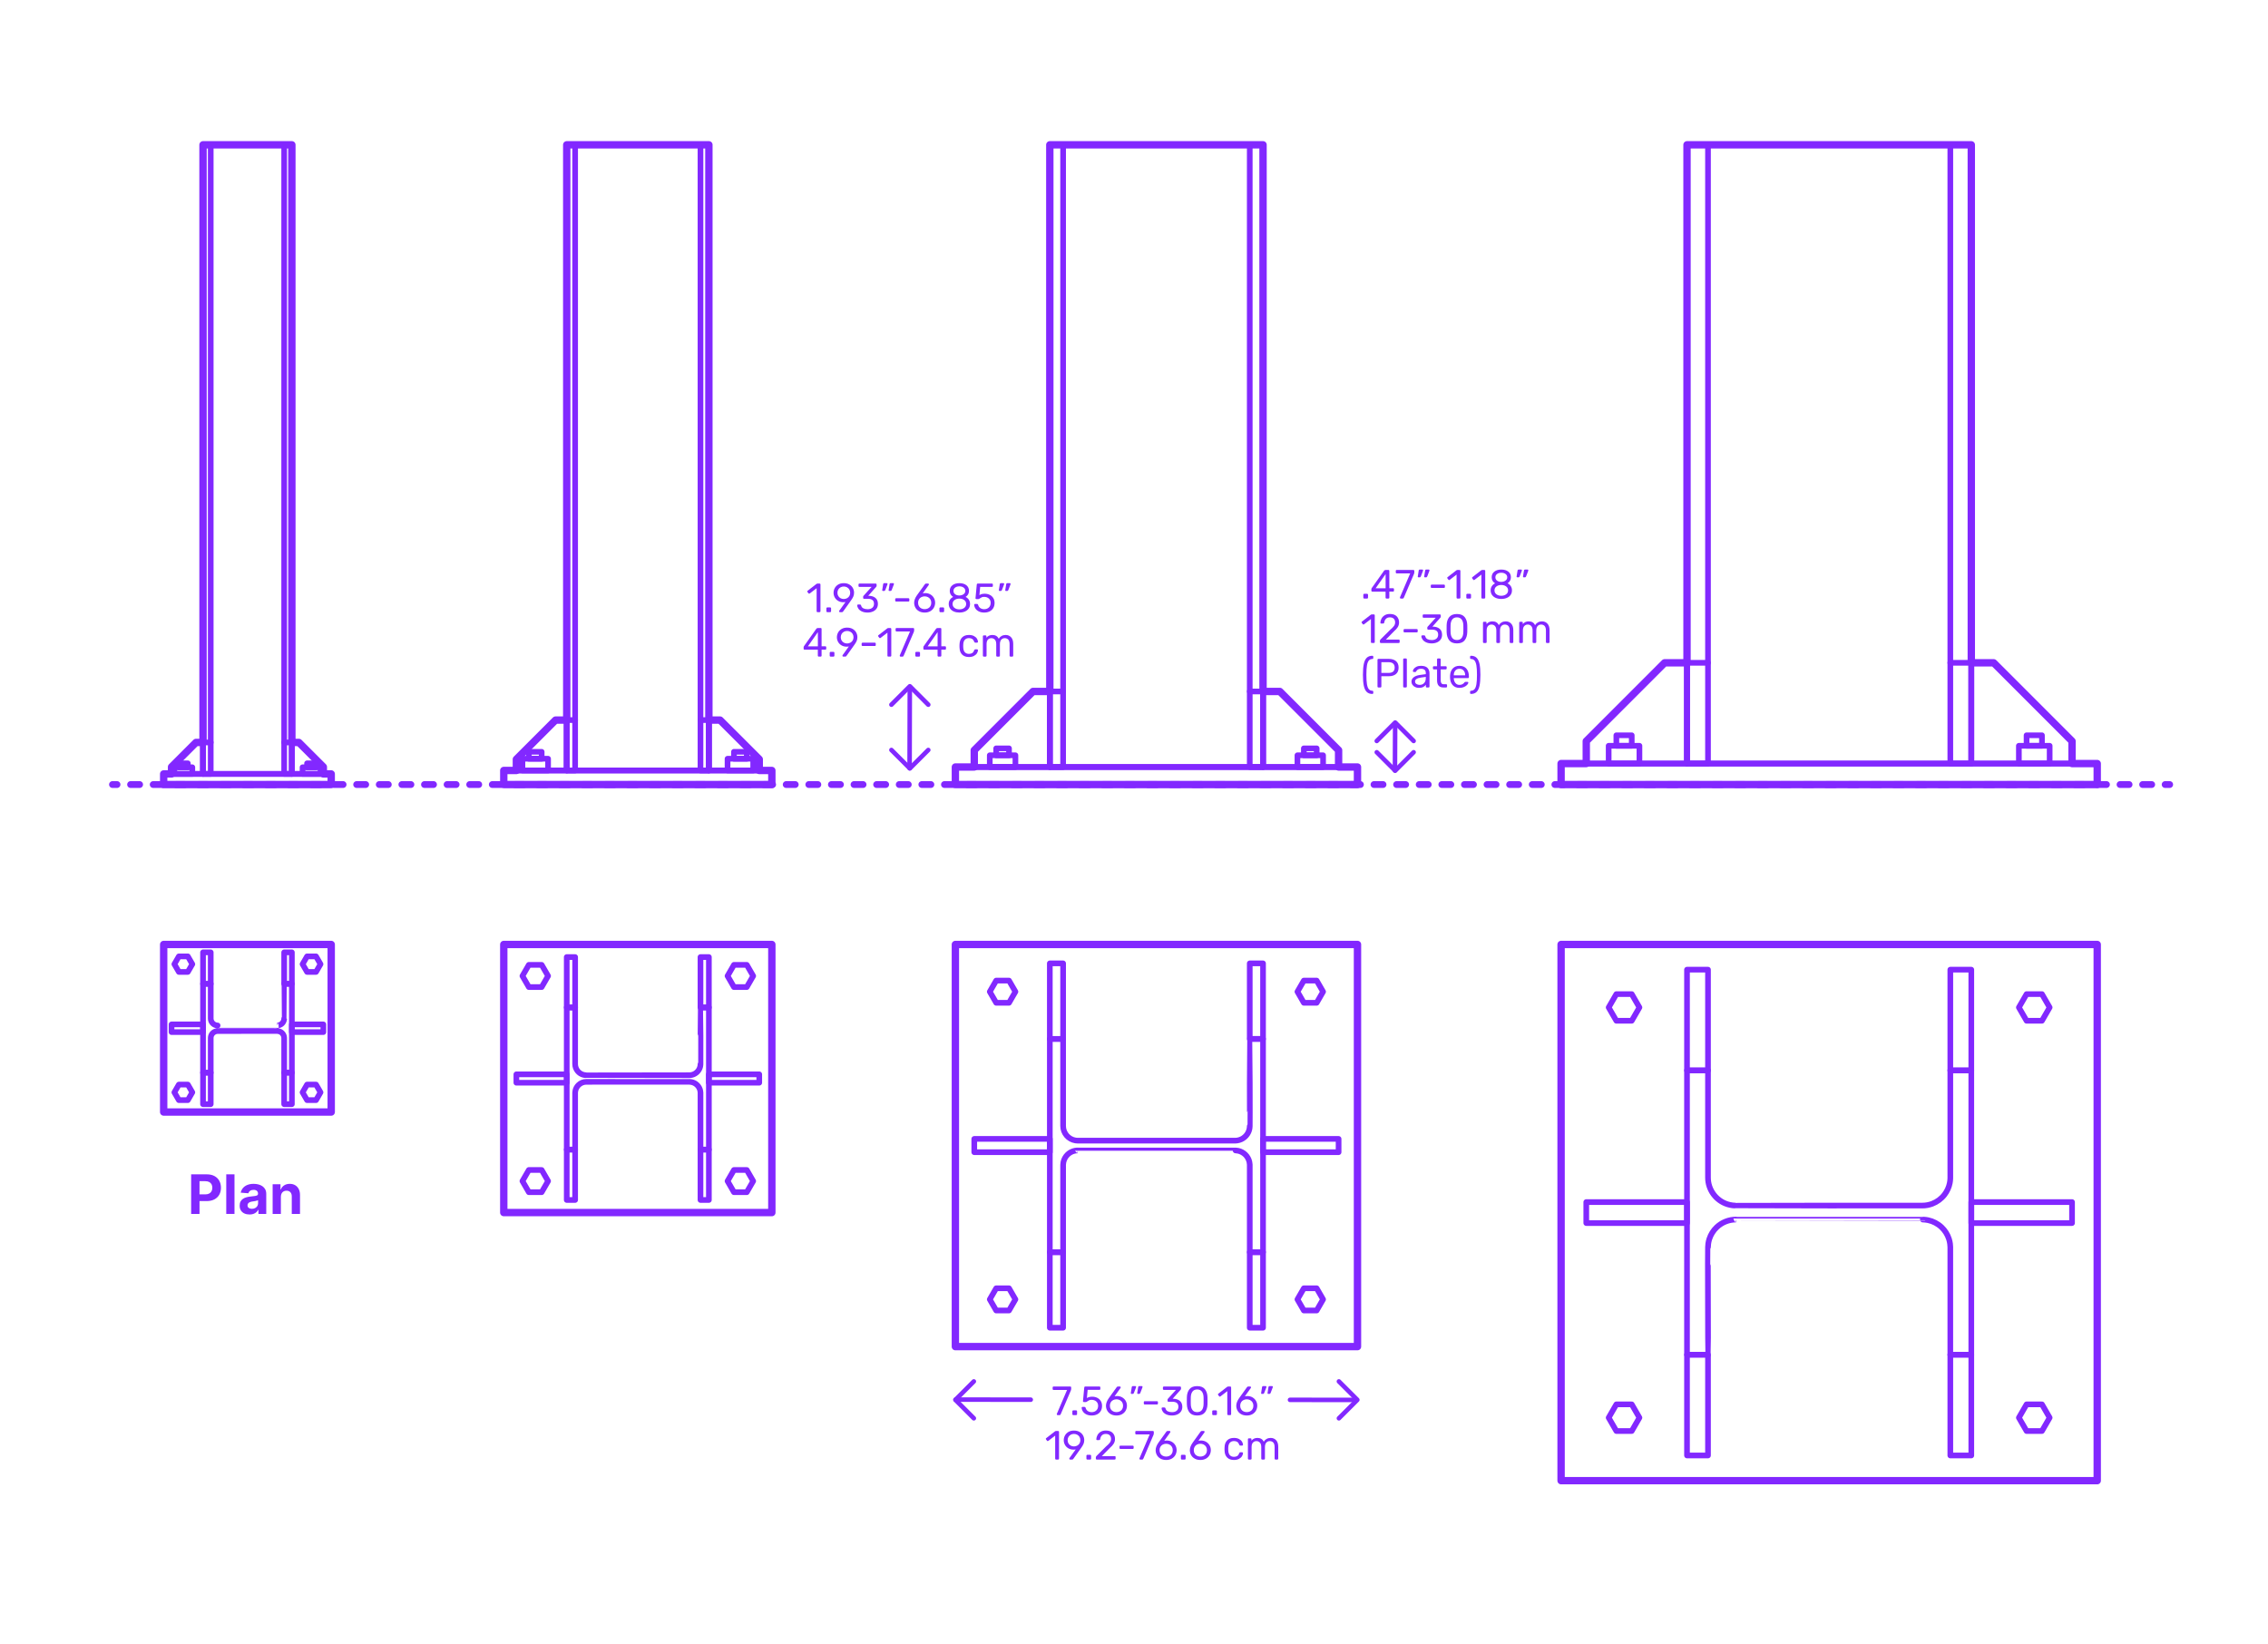 <?xml version="1.0" encoding="utf-8"?>
<!-- Generator: Adobe Illustrator 27.5.0, SVG Export Plug-In . SVG Version: 6.00 Build 0)  -->
<!DOCTYPE svg PUBLIC "-//W3C//DTD SVG 1.1//EN" "http://www.w3.org/Graphics/SVG/1.1/DTD/svg11.dtd">
<svg version="1.1" xmlns:x="http://ns.adobe.com/Extensibility/1.0/" xmlns:i="http://ns.adobe.com/AdobeIllustrator/10.0/" xmlns:graph="http://ns.adobe.com/Graphs/1.0/"
	 xmlns="http://www.w3.org/2000/svg" xmlns:xlink="http://www.w3.org/1999/xlink" x="0px" y="0px" width="1000px" height="725px"
	 viewBox="0 0 1000 725" enable-background="new 0 0 1000 725" xml:space="preserve">
<g id="FILL-BACKGROUND">
	<rect x="0" y="0" fill="#FFFFFF" width="1000" height="725"/>
</g>
<g id="N-TEXT">
</g>
<g id="N-DIMENSIONS">
	<g>
		<g>
			<g id="MTEXT_00000170269386627932738890000004588106579401623193_">
				<g>
					<g>
						<path fill="#8228FF" d="M601.229,263.765c-0.078-0.078-0.116-0.177-0.116-0.297v-1.242c0-0.119,0.038-0.222,0.116-0.306
							s0.178-0.126,0.298-0.126h1.241c0.12,0,0.219,0.042,0.297,0.126s0.117,0.187,0.117,0.306v1.242
							c0,0.12-0.039,0.219-0.117,0.297s-0.177,0.117-0.297,0.117h-1.241C601.407,263.882,601.308,263.843,601.229,263.765z"/>
						<path fill="#8228FF" d="M611.04,263.765c-0.078-0.078-0.117-0.177-0.117-0.297v-2.628h-5.85c-0.12,0-0.22-0.039-0.298-0.117
							s-0.116-0.177-0.116-0.297v-0.666c0-0.168,0.065-0.348,0.197-0.54l5.418-7.632c0.061-0.096,0.15-0.171,0.271-0.225
							c0.12-0.055,0.252-0.081,0.396-0.081h1.225c0.132,0,0.233,0.035,0.306,0.107s0.108,0.174,0.108,0.307v7.632h1.638
							c0.12,0,0.219,0.039,0.297,0.117s0.117,0.177,0.117,0.297v0.684c0,0.12-0.039,0.219-0.117,0.297s-0.177,0.117-0.297,0.117
							h-1.638v2.628c0,0.12-0.039,0.219-0.117,0.297s-0.178,0.117-0.297,0.117h-0.828
							C611.217,263.882,611.118,263.843,611.04,263.765z M606.531,259.364h4.409V253.1L606.531,259.364z"/>
						<path fill="#8228FF" d="M617.34,263.765c-0.065-0.078-0.099-0.171-0.099-0.279l0.036-0.161l4.5-10.53h-5.94
							c-0.12,0-0.219-0.039-0.297-0.117s-0.117-0.177-0.117-0.297v-0.666c0-0.132,0.036-0.237,0.108-0.315
							c0.072-0.077,0.174-0.116,0.306-0.116h7.344c0.133,0,0.234,0.039,0.307,0.116c0.072,0.078,0.107,0.184,0.107,0.315v0.612
							c0,0.216-0.048,0.449-0.144,0.702l-4.446,10.403c-0.06,0.133-0.126,0.24-0.198,0.324c-0.071,0.084-0.174,0.126-0.306,0.126
							h-0.899C617.493,263.882,617.406,263.843,617.34,263.765z"/>
						<path fill="#8228FF" d="M625.17,254.414c-0.054-0.072-0.068-0.162-0.045-0.271l0.396-2.52
							c0.048-0.348,0.216-0.522,0.504-0.522h1.152c0.083,0,0.152,0.03,0.207,0.09c0.054,0.061,0.08,0.133,0.08,0.217
							c0,0.12-0.018,0.216-0.054,0.288l-0.936,2.43c-0.061,0.132-0.126,0.231-0.198,0.297c-0.072,0.066-0.18,0.099-0.324,0.099
							h-0.558C625.299,254.521,625.225,254.485,625.17,254.414z M627.996,254.414c-0.054-0.072-0.069-0.162-0.045-0.271l0.396-2.52
							c0.048-0.348,0.216-0.522,0.504-0.522h1.151c0.084,0,0.153,0.03,0.207,0.09c0.055,0.061,0.081,0.133,0.081,0.217
							c0,0.12-0.018,0.216-0.054,0.288l-0.936,2.43c-0.061,0.132-0.126,0.231-0.198,0.297c-0.072,0.066-0.181,0.099-0.324,0.099
							h-0.558C628.125,254.521,628.051,254.485,627.996,254.414z"/>
						<path fill="#8228FF" d="M630.966,259.094c-0.078-0.072-0.117-0.168-0.117-0.288v-0.647c0-0.12,0.039-0.219,0.117-0.298
							c0.078-0.077,0.177-0.116,0.297-0.116h5.4c0.119,0,0.219,0.039,0.297,0.116c0.077,0.079,0.117,0.178,0.117,0.298v0.647
							c0,0.12-0.04,0.216-0.117,0.288c-0.078,0.072-0.178,0.108-0.297,0.108h-5.4C631.143,259.202,631.044,259.166,630.966,259.094z
							"/>
						<path fill="#8228FF" d="M642.333,263.765c-0.072-0.078-0.108-0.177-0.108-0.297v-10.152l-3.023,2.322
							c-0.084,0.072-0.174,0.108-0.271,0.108c-0.107,0-0.21-0.061-0.306-0.181l-0.432-0.558c-0.061-0.084-0.09-0.168-0.09-0.252
							c0-0.132,0.06-0.24,0.18-0.324l3.906-3.023c0.132-0.084,0.288-0.126,0.468-0.126h0.846c0.12,0,0.219,0.039,0.297,0.116
							c0.078,0.078,0.117,0.178,0.117,0.298v11.771c0,0.12-0.039,0.219-0.117,0.297s-0.177,0.117-0.297,0.117h-0.882
							C642.501,263.882,642.405,263.843,642.333,263.765z"/>
						<path fill="#8228FF" d="M646.644,263.765c-0.078-0.078-0.116-0.177-0.116-0.297v-1.242c0-0.119,0.038-0.222,0.116-0.306
							s0.178-0.126,0.298-0.126h1.241c0.12,0,0.219,0.042,0.297,0.126s0.117,0.187,0.117,0.306v1.242
							c0,0.12-0.039,0.219-0.117,0.297s-0.177,0.117-0.297,0.117h-1.241C646.821,263.882,646.722,263.843,646.644,263.765z"/>
						<path fill="#8228FF" d="M653.277,263.765c-0.072-0.078-0.108-0.177-0.108-0.297v-10.152l-3.024,2.322
							c-0.084,0.072-0.174,0.108-0.27,0.108c-0.108,0-0.21-0.061-0.306-0.181l-0.433-0.558c-0.06-0.084-0.09-0.168-0.09-0.252
							c0-0.132,0.06-0.24,0.18-0.324l3.906-3.023c0.132-0.084,0.288-0.126,0.468-0.126h0.847c0.119,0,0.219,0.039,0.297,0.116
							c0.078,0.078,0.117,0.178,0.117,0.298v11.771c0,0.12-0.039,0.219-0.117,0.297s-0.178,0.117-0.297,0.117h-0.883
							C653.445,263.882,653.349,263.843,653.277,263.765z"/>
						<path fill="#8228FF" d="M659.514,263.603c-0.714-0.306-1.269-0.747-1.665-1.322c-0.396-0.576-0.594-1.248-0.594-2.017
							c0-0.708,0.177-1.329,0.531-1.863c0.354-0.533,0.83-0.944,1.431-1.232c-0.48-0.276-0.853-0.639-1.116-1.089
							s-0.396-0.981-0.396-1.594c0-1.044,0.39-1.868,1.17-2.475c0.779-0.605,1.806-0.909,3.078-0.909c1.271,0,2.295,0.301,3.068,0.9
							c0.774,0.6,1.161,1.428,1.161,2.483c0,0.601-0.132,1.125-0.396,1.575c-0.265,0.45-0.63,0.819-1.099,1.107
							c0.601,0.288,1.077,0.699,1.432,1.232c0.354,0.534,0.53,1.161,0.53,1.882c0,0.768-0.197,1.437-0.594,2.007
							c-0.396,0.57-0.951,1.008-1.665,1.313c-0.714,0.307-1.527,0.459-2.438,0.459C661.041,264.062,660.228,263.909,659.514,263.603
							z M664.086,262.01c0.569-0.432,0.854-1.008,0.854-1.728c0-0.721-0.285-1.297-0.854-1.729c-0.57-0.432-1.281-0.647-2.133-0.647
							c-0.864,0-1.581,0.216-2.151,0.647s-0.854,1.008-0.854,1.729c0,0.72,0.284,1.296,0.854,1.728s1.287,0.648,2.151,0.648
							C662.805,262.658,663.516,262.441,664.086,262.01z M663.807,255.962c0.504-0.36,0.756-0.84,0.756-1.44
							c0-0.611-0.249-1.101-0.747-1.467s-1.119-0.549-1.862-0.549c-0.756,0-1.381,0.183-1.872,0.549
							c-0.492,0.366-0.738,0.855-0.738,1.467c0,0.612,0.246,1.102,0.738,1.468c0.491,0.366,1.116,0.549,1.872,0.549
							C662.685,256.514,663.303,256.322,663.807,255.962z"/>
						<path fill="#8228FF" d="M668.747,254.414c-0.054-0.072-0.068-0.162-0.045-0.271l0.396-2.52
							c0.048-0.348,0.216-0.522,0.504-0.522h1.152c0.083,0,0.152,0.03,0.207,0.09c0.054,0.061,0.08,0.133,0.08,0.217
							c0,0.12-0.018,0.216-0.054,0.288l-0.936,2.43c-0.061,0.132-0.126,0.231-0.198,0.297c-0.072,0.066-0.18,0.099-0.324,0.099
							h-0.558C668.876,254.521,668.802,254.485,668.747,254.414z M671.573,254.414c-0.054-0.072-0.069-0.162-0.045-0.271l0.396-2.52
							c0.048-0.348,0.216-0.522,0.504-0.522h1.151c0.084,0,0.153,0.03,0.207,0.09c0.055,0.061,0.081,0.133,0.081,0.217
							c0,0.12-0.018,0.216-0.054,0.288l-0.936,2.43c-0.061,0.132-0.126,0.231-0.198,0.297c-0.072,0.066-0.181,0.099-0.324,0.099
							h-0.558C671.702,254.521,671.628,254.485,671.573,254.414z"/>
						<path fill="#8228FF" d="M604.569,283.364c-0.072-0.078-0.108-0.177-0.108-0.297v-10.152l-3.024,2.322
							c-0.084,0.072-0.174,0.108-0.27,0.108c-0.108,0-0.21-0.061-0.306-0.181l-0.433-0.558c-0.06-0.084-0.09-0.168-0.09-0.252
							c0-0.132,0.06-0.24,0.18-0.324l3.906-3.023c0.132-0.084,0.288-0.126,0.468-0.126h0.847c0.119,0,0.219,0.039,0.297,0.116
							c0.078,0.078,0.117,0.178,0.117,0.298v11.771c0,0.12-0.039,0.219-0.117,0.297s-0.178,0.117-0.297,0.117h-0.883
							C604.737,283.481,604.641,283.442,604.569,283.364z"/>
						<path fill="#8228FF" d="M608.538,283.364c-0.078-0.078-0.117-0.177-0.117-0.297v-0.54c0-0.275,0.149-0.54,0.45-0.792
							l3.924-3.906c0.888-0.756,1.5-1.374,1.836-1.854s0.504-0.99,0.504-1.53c0-0.708-0.198-1.263-0.594-1.665
							c-0.396-0.401-0.973-0.603-1.729-0.603c-0.72,0-1.29,0.21-1.71,0.63s-0.678,0.984-0.773,1.691
							c-0.024,0.133-0.084,0.234-0.181,0.307c-0.096,0.072-0.191,0.107-0.288,0.107h-0.863c-0.108,0-0.198-0.035-0.271-0.107
							c-0.071-0.072-0.107-0.156-0.107-0.252c0.023-0.636,0.194-1.251,0.513-1.846c0.317-0.594,0.789-1.079,1.413-1.458
							c0.624-0.378,1.38-0.566,2.268-0.566c1.344,0,2.355,0.351,3.033,1.053s1.018,1.593,1.018,2.673
							c0,0.756-0.184,1.438-0.55,2.043c-0.366,0.606-0.938,1.245-1.719,1.917l-3.546,3.601h5.67c0.132,0,0.234,0.036,0.306,0.107
							c0.072,0.072,0.108,0.175,0.108,0.307v0.684c0,0.12-0.039,0.219-0.117,0.297s-0.177,0.117-0.297,0.117h-7.884
							C608.715,283.481,608.616,283.442,608.538,283.364z"/>
						<path fill="#8228FF" d="M618.978,278.693c-0.078-0.072-0.116-0.168-0.116-0.288v-0.647c0-0.12,0.038-0.219,0.116-0.298
							c0.078-0.077,0.178-0.116,0.297-0.116h5.4c0.12,0,0.219,0.039,0.297,0.116c0.078,0.079,0.117,0.178,0.117,0.298v0.647
							c0,0.12-0.039,0.216-0.117,0.288s-0.177,0.108-0.297,0.108h-5.4C619.155,278.802,619.056,278.766,618.978,278.693z"/>
						<path fill="#8228FF" d="M628.833,283.202c-0.685-0.306-1.203-0.704-1.558-1.196c-0.354-0.492-0.543-1.002-0.566-1.53
							c0-0.108,0.036-0.195,0.107-0.261c0.072-0.066,0.162-0.1,0.271-0.1h0.81c0.132,0,0.24,0.027,0.324,0.081
							s0.15,0.159,0.198,0.315c0.155,0.611,0.495,1.044,1.017,1.296c0.522,0.252,1.137,0.378,1.846,0.378
							c0.863,0,1.551-0.207,2.061-0.621s0.765-1.005,0.765-1.773c0-1.464-0.894-2.195-2.682-2.195h-1.692
							c-0.12,0-0.219-0.039-0.297-0.117s-0.117-0.177-0.117-0.297v-0.468c0-0.181,0.066-0.336,0.198-0.469l3.51-3.888h-5.327
							c-0.12,0-0.22-0.036-0.298-0.108c-0.078-0.071-0.116-0.168-0.116-0.287v-0.648c0-0.132,0.038-0.237,0.116-0.315
							c0.078-0.077,0.178-0.116,0.298-0.116h7.128c0.132,0,0.236,0.039,0.314,0.116c0.078,0.078,0.117,0.184,0.117,0.315v0.594
							c0,0.133-0.061,0.271-0.18,0.414l-3.511,3.942h0.288c1.225,0.036,2.193,0.354,2.907,0.954c0.714,0.6,1.071,1.476,1.071,2.628
							c0,0.792-0.195,1.473-0.585,2.043c-0.391,0.57-0.934,1.008-1.629,1.313c-0.696,0.307-1.482,0.459-2.358,0.459
							C630.327,283.661,629.517,283.509,628.833,283.202z"/>
						<path fill="#8228FF" d="M638.994,282.303c-0.714-0.906-1.096-2.091-1.144-3.556l-0.018-1.548l0.018-1.602
							c0.036-1.452,0.417-2.631,1.144-3.537c0.726-0.906,1.856-1.359,3.393-1.359c1.548,0,2.686,0.453,3.411,1.359
							s1.107,2.085,1.144,3.537c0.012,0.336,0.018,0.87,0.018,1.602c0,0.708-0.006,1.225-0.018,1.548
							c-0.049,1.465-0.43,2.649-1.144,3.556s-1.851,1.358-3.411,1.358C640.839,283.661,639.708,283.209,638.994,282.303z
							 M644.475,281.249c0.469-0.611,0.714-1.476,0.738-2.592c0.012-0.348,0.019-0.846,0.019-1.494c0-0.659-0.007-1.151-0.019-1.476
							c-0.024-1.104-0.273-1.965-0.747-2.583s-1.167-0.927-2.079-0.927s-1.602,0.309-2.069,0.927
							c-0.469,0.618-0.715,1.479-0.738,2.583l-0.019,1.476l0.019,1.494c0.023,1.116,0.27,1.98,0.738,2.592
							c0.468,0.612,1.157,0.918,2.069,0.918C643.311,282.167,644.007,281.861,644.475,281.249z"/>
						<path fill="#8228FF" d="M653.987,283.364c-0.078-0.078-0.116-0.177-0.116-0.297v-8.532c0-0.119,0.038-0.219,0.116-0.297
							s0.178-0.117,0.298-0.117h0.756c0.119,0,0.216,0.039,0.288,0.117c0.071,0.078,0.107,0.178,0.107,0.297v0.612
							c0.648-0.804,1.524-1.206,2.628-1.206c1.32,0,2.256,0.552,2.809,1.656c0.288-0.504,0.698-0.906,1.232-1.206
							s1.131-0.45,1.791-0.45c0.984,0,1.788,0.336,2.412,1.008c0.624,0.673,0.937,1.645,0.937,2.916v5.202
							c0,0.12-0.039,0.219-0.117,0.297s-0.178,0.117-0.297,0.117h-0.774c-0.12,0-0.219-0.039-0.297-0.117s-0.117-0.177-0.117-0.297
							v-5.04c0-0.96-0.198-1.646-0.594-2.061c-0.396-0.414-0.918-0.621-1.566-0.621c-0.575,0-1.07,0.213-1.484,0.639
							s-0.621,1.107-0.621,2.043v5.04c0,0.12-0.039,0.219-0.117,0.297s-0.177,0.117-0.297,0.117h-0.792
							c-0.12,0-0.22-0.039-0.297-0.117c-0.078-0.078-0.117-0.177-0.117-0.297v-5.04c0-0.947-0.207-1.632-0.621-2.052
							s-0.927-0.63-1.539-0.63c-0.576,0-1.071,0.21-1.485,0.63s-0.62,1.098-0.62,2.034v5.058c0,0.12-0.04,0.219-0.117,0.297
							c-0.078,0.078-0.178,0.117-0.297,0.117h-0.792C654.165,283.481,654.065,283.442,653.987,283.364z"/>
						<path fill="#8228FF" d="M669.971,283.364c-0.078-0.078-0.116-0.177-0.116-0.297v-8.532c0-0.119,0.038-0.219,0.116-0.297
							s0.178-0.117,0.298-0.117h0.756c0.119,0,0.216,0.039,0.288,0.117c0.071,0.078,0.107,0.178,0.107,0.297v0.612
							c0.648-0.804,1.524-1.206,2.628-1.206c1.32,0,2.256,0.552,2.809,1.656c0.288-0.504,0.698-0.906,1.232-1.206
							s1.131-0.45,1.791-0.45c0.984,0,1.788,0.336,2.412,1.008c0.624,0.673,0.937,1.645,0.937,2.916v5.202
							c0,0.12-0.039,0.219-0.117,0.297s-0.178,0.117-0.297,0.117h-0.774c-0.12,0-0.219-0.039-0.297-0.117s-0.117-0.177-0.117-0.297
							v-5.04c0-0.96-0.198-1.646-0.594-2.061c-0.396-0.414-0.918-0.621-1.566-0.621c-0.575,0-1.07,0.213-1.484,0.639
							s-0.621,1.107-0.621,2.043v5.04c0,0.12-0.039,0.219-0.117,0.297s-0.177,0.117-0.297,0.117h-0.792
							c-0.12,0-0.22-0.039-0.297-0.117c-0.078-0.078-0.117-0.177-0.117-0.297v-5.04c0-0.947-0.207-1.632-0.621-2.052
							s-0.927-0.63-1.539-0.63c-0.576,0-1.071,0.21-1.485,0.63s-0.62,1.098-0.62,2.034v5.058c0,0.12-0.04,0.219-0.117,0.297
							c-0.078,0.078-0.178,0.117-0.297,0.117h-0.792C670.148,283.481,670.049,283.442,669.971,283.364z"/>
						<path fill="#8228FF" d="M602.634,305.071c-0.606-0.582-1.041-1.485-1.305-2.709c-0.265-1.225-0.396-2.838-0.396-4.842
							s0.132-3.615,0.396-4.833c0.264-1.219,0.698-2.118,1.305-2.7c0.605-0.582,1.425-0.873,2.457-0.873
							c0.12,0,0.219,0.039,0.297,0.117s0.117,0.177,0.117,0.297v0.594c0,0.108-0.036,0.201-0.108,0.279
							c-0.071,0.078-0.155,0.116-0.252,0.116c-0.684,0.013-1.218,0.243-1.602,0.693s-0.66,1.177-0.828,2.178
							c-0.168,1.003-0.252,2.38-0.252,4.132c0,1.764,0.084,3.146,0.252,4.148s0.444,1.729,0.828,2.178
							c0.384,0.45,0.918,0.682,1.602,0.693c0.097,0,0.181,0.039,0.252,0.117c0.072,0.078,0.108,0.171,0.108,0.278v0.595
							c0,0.119-0.039,0.219-0.117,0.297s-0.177,0.117-0.297,0.117C604.059,305.944,603.239,305.653,602.634,305.071z"/>
						<path fill="#8228FF" d="M607.467,302.965c-0.071-0.078-0.107-0.177-0.107-0.297v-11.754c0-0.132,0.036-0.237,0.107-0.315
							c0.072-0.077,0.168-0.116,0.288-0.116h4.555c1.355,0,2.421,0.327,3.194,0.98c0.774,0.654,1.161,1.605,1.161,2.854
							s-0.387,2.195-1.161,2.844c-0.773,0.647-1.839,0.972-3.194,0.972h-3.24v4.536c0,0.12-0.039,0.219-0.117,0.297
							s-0.177,0.117-0.297,0.117h-0.9C607.635,303.082,607.539,303.043,607.467,302.965z M612.219,296.674
							c1.812,0,2.719-0.785,2.719-2.357c0-0.769-0.226-1.356-0.676-1.765c-0.449-0.407-1.131-0.611-2.043-0.611h-3.149v4.733
							H612.219z"/>
						<path fill="#8228FF" d="M618.798,302.965c-0.078-0.078-0.117-0.177-0.117-0.297v-11.952c0-0.132,0.039-0.233,0.117-0.306
							s0.177-0.108,0.297-0.108h0.792c0.12,0,0.219,0.039,0.297,0.117s0.117,0.178,0.117,0.297v11.952
							c0,0.12-0.039,0.219-0.117,0.297s-0.177,0.117-0.297,0.117h-0.792C618.975,303.082,618.876,303.043,618.798,302.965z"/>
						<path fill="#8228FF" d="M623.964,302.902c-0.498-0.24-0.894-0.567-1.188-0.981s-0.441-0.873-0.441-1.377
							c0-0.792,0.324-1.439,0.972-1.944c0.648-0.504,1.53-0.84,2.646-1.008l2.7-0.378v-0.521c0-1.236-0.714-1.854-2.143-1.854
							c-0.552,0-0.996,0.111-1.332,0.333c-0.336,0.223-0.582,0.483-0.737,0.783c-0.049,0.12-0.1,0.201-0.153,0.243
							s-0.129,0.062-0.225,0.062h-0.702c-0.108,0-0.201-0.038-0.279-0.117c-0.078-0.077-0.117-0.171-0.117-0.278
							c0-0.276,0.129-0.597,0.388-0.963c0.258-0.366,0.656-0.685,1.196-0.954c0.54-0.271,1.2-0.405,1.98-0.405
							c1.344,0,2.307,0.312,2.889,0.937s0.873,1.403,0.873,2.34v5.85c0,0.12-0.039,0.219-0.117,0.297s-0.177,0.117-0.297,0.117
							h-0.792c-0.12,0-0.216-0.039-0.288-0.117c-0.071-0.078-0.107-0.177-0.107-0.297v-0.792c-0.265,0.396-0.648,0.727-1.152,0.99
							s-1.152,0.396-1.944,0.396C625.005,303.262,624.462,303.142,623.964,302.902z M627.897,301.174
							c0.504-0.516,0.756-1.266,0.756-2.25v-0.504l-2.106,0.306c-0.863,0.12-1.518,0.324-1.962,0.612s-0.666,0.648-0.666,1.08
							c0,0.492,0.201,0.87,0.604,1.134c0.401,0.265,0.879,0.396,1.431,0.396C626.745,301.948,627.394,301.69,627.897,301.174z"/>
						<path fill="#8228FF" d="M633.621,299.932v-4.823h-1.423c-0.12,0-0.216-0.036-0.287-0.108
							c-0.072-0.072-0.108-0.168-0.108-0.288v-0.576c0-0.119,0.036-0.219,0.108-0.297c0.071-0.078,0.167-0.117,0.287-0.117h1.423
							v-3.006c0-0.119,0.035-0.219,0.107-0.297s0.168-0.117,0.288-0.117h0.792c0.12,0,0.219,0.039,0.297,0.117
							s0.117,0.178,0.117,0.297v3.006h2.232c0.119,0,0.219,0.039,0.297,0.117s0.117,0.178,0.117,0.297v0.576
							c0,0.12-0.039,0.216-0.117,0.288s-0.178,0.108-0.297,0.108h-2.232v4.697c0,0.612,0.099,1.074,0.297,1.387
							c0.198,0.312,0.537,0.468,1.018,0.468h1.098c0.12,0,0.216,0.039,0.288,0.117s0.107,0.177,0.107,0.297v0.594
							c0,0.12-0.035,0.219-0.107,0.297s-0.168,0.117-0.288,0.117h-1.224C634.551,303.082,633.621,302.032,633.621,299.932z"/>
						<path fill="#8228FF" d="M640.568,302.119c-0.731-0.762-1.134-1.803-1.206-3.123l-0.018-0.612l0.018-0.594
							c0.072-1.296,0.475-2.328,1.206-3.096c0.732-0.769,1.71-1.152,2.935-1.152c1.319,0,2.343,0.42,3.068,1.26
							c0.727,0.841,1.089,1.98,1.089,3.42v0.324c0,0.12-0.039,0.219-0.116,0.297c-0.078,0.078-0.178,0.117-0.298,0.117h-6.245v0.162
							c0.035,0.78,0.275,1.446,0.72,1.998c0.443,0.552,1.032,0.828,1.764,0.828c0.564,0,1.023-0.111,1.377-0.333
							c0.354-0.222,0.621-0.453,0.801-0.693c0.108-0.144,0.192-0.23,0.253-0.261c0.06-0.03,0.161-0.045,0.306-0.045h0.792
							c0.107,0,0.201,0.03,0.279,0.09c0.077,0.061,0.116,0.138,0.116,0.234c0,0.264-0.162,0.582-0.485,0.953
							c-0.324,0.373-0.783,0.693-1.377,0.964c-0.595,0.27-1.275,0.404-2.043,0.404C642.278,303.262,641.301,302.881,640.568,302.119
							z M646.022,297.736v-0.055c0-0.84-0.228-1.523-0.684-2.052c-0.456-0.527-1.068-0.792-1.836-0.792
							c-0.78,0-1.393,0.265-1.836,0.792c-0.444,0.528-0.666,1.212-0.666,2.052v0.055H646.022z"/>
						<path fill="#8228FF" d="M648.3,305.827c-0.078-0.078-0.117-0.178-0.117-0.297v-0.595c0-0.107,0.036-0.2,0.108-0.278
							c0.071-0.078,0.155-0.117,0.252-0.117c0.672-0.012,1.202-0.243,1.593-0.693c0.39-0.449,0.669-1.179,0.837-2.187
							s0.252-2.388,0.252-4.14s-0.084-3.129-0.252-4.132c-0.168-1.001-0.447-1.728-0.837-2.178c-0.391-0.45-0.921-0.681-1.593-0.693
							c-0.097,0-0.181-0.038-0.252-0.116c-0.072-0.078-0.108-0.171-0.108-0.279v-0.594c0-0.12,0.039-0.219,0.117-0.297
							s0.171-0.117,0.279-0.117c1.031,0,1.851,0.291,2.457,0.873c0.605,0.582,1.04,1.481,1.305,2.7
							c0.264,1.218,0.396,2.829,0.396,4.833s-0.132,3.617-0.396,4.842c-0.265,1.224-0.699,2.127-1.305,2.709
							c-0.606,0.582-1.426,0.873-2.457,0.873C648.471,305.944,648.378,305.905,648.3,305.827z"/>
					</g>
				</g>
			</g>
			<g>
				<g id="POLYLINE_00000049938876693419687320000008016361378794319011_">
					
						<polyline fill="none" stroke="#8228FF" stroke-width="2" stroke-linecap="round" stroke-linejoin="round" stroke-miterlimit="10" points="
						623.292,326.677 615.165,318.553 607.04,326.677 					"/>
				</g>
			</g>
			<g>
				
					<line fill="none" stroke="#8228FF" stroke-width="2" stroke-linecap="round" stroke-linejoin="round" stroke-miterlimit="10" x1="615.147" y1="319.298" x2="615.056" y2="339.701"/>
				<g id="POLYLINE_00000078759918488147668280000013718200792590380944_">
					
						<polyline fill="none" stroke="#8228FF" stroke-width="2" stroke-linecap="round" stroke-linejoin="round" stroke-miterlimit="10" points="
						607.04,331.648 615.167,339.772 623.292,331.648 					"/>
				</g>
			</g>
		</g>
		<g>
			<g id="MTEXT_00000163790694295353324680000015758210533697980807_">
				<g>
					<g>
						<path fill="#8228FF" d="M360.174,269.765c-0.072-0.078-0.108-0.177-0.108-0.297v-10.152l-3.024,2.322
							c-0.084,0.072-0.174,0.108-0.27,0.108c-0.108,0-0.21-0.061-0.306-0.181l-0.433-0.558c-0.06-0.084-0.09-0.168-0.09-0.252
							c0-0.132,0.06-0.24,0.18-0.324l3.906-3.023c0.132-0.084,0.288-0.126,0.468-0.126h0.847c0.119,0,0.219,0.039,0.297,0.116
							c0.078,0.078,0.117,0.178,0.117,0.298v11.771c0,0.12-0.039,0.219-0.117,0.297s-0.178,0.117-0.297,0.117h-0.883
							C360.342,269.882,360.245,269.843,360.174,269.765z"/>
						<path fill="#8228FF" d="M364.484,269.765c-0.078-0.078-0.117-0.177-0.117-0.297v-1.242c0-0.119,0.039-0.222,0.117-0.306
							s0.177-0.126,0.297-0.126h1.242c0.12,0,0.219,0.042,0.297,0.126s0.117,0.187,0.117,0.306v1.242
							c0,0.12-0.039,0.219-0.117,0.297s-0.177,0.117-0.297,0.117h-1.242C364.661,269.882,364.562,269.843,364.484,269.765z"/>
						<path fill="#8228FF" d="M370.064,269.765c-0.066-0.078-0.1-0.171-0.1-0.279c0-0.083,0.024-0.161,0.072-0.233l2.772-3.853
							c-0.288,0.072-0.624,0.108-1.009,0.108c-0.863-0.012-1.619-0.213-2.268-0.603c-0.648-0.391-1.143-0.9-1.485-1.53
							c-0.342-0.63-0.513-1.305-0.513-2.025c0-0.72,0.171-1.403,0.513-2.052c0.343-0.648,0.853-1.176,1.53-1.584
							s1.497-0.612,2.457-0.612s1.782,0.198,2.466,0.595c0.685,0.396,1.2,0.915,1.548,1.557c0.349,0.642,0.522,1.329,0.522,2.061
							c0,0.66-0.117,1.242-0.351,1.746c-0.234,0.504-0.544,1.026-0.928,1.566l-3.492,4.896c-0.084,0.108-0.165,0.195-0.242,0.262
							c-0.078,0.065-0.189,0.099-0.333,0.099h-0.9C370.217,269.882,370.13,269.843,370.064,269.765z M373.457,263.744
							c0.433-0.229,0.774-0.549,1.026-0.963s0.378-0.892,0.378-1.432c0-0.552-0.126-1.037-0.378-1.458
							c-0.252-0.42-0.594-0.744-1.026-0.972c-0.432-0.228-0.906-0.342-1.422-0.342c-0.504,0-0.969,0.114-1.395,0.342
							c-0.427,0.228-0.766,0.552-1.018,0.972c-0.252,0.421-0.378,0.906-0.378,1.458c0,0.54,0.126,1.018,0.378,1.432
							s0.588,0.734,1.008,0.963c0.42,0.228,0.889,0.342,1.404,0.342S373.025,263.972,373.457,263.744z"/>
						<path fill="#8228FF" d="M380.081,269.603c-0.684-0.306-1.203-0.704-1.557-1.196c-0.354-0.492-0.543-1.002-0.567-1.53
							c0-0.108,0.036-0.195,0.108-0.261c0.072-0.066,0.162-0.1,0.27-0.1h0.811c0.132,0,0.24,0.027,0.324,0.081
							c0.083,0.054,0.149,0.159,0.197,0.315c0.156,0.611,0.495,1.044,1.018,1.296c0.521,0.252,1.137,0.378,1.845,0.378
							c0.864,0,1.551-0.207,2.062-0.621c0.51-0.414,0.765-1.005,0.765-1.773c0-1.464-0.895-2.195-2.682-2.195h-1.692
							c-0.12,0-0.219-0.039-0.297-0.117s-0.117-0.177-0.117-0.297v-0.468c0-0.181,0.065-0.336,0.198-0.469l3.51-3.888h-5.328
							c-0.12,0-0.219-0.036-0.297-0.108c-0.078-0.071-0.117-0.168-0.117-0.287v-0.648c0-0.132,0.039-0.237,0.117-0.315
							c0.078-0.077,0.177-0.116,0.297-0.116h7.128c0.132,0,0.237,0.039,0.315,0.116c0.077,0.078,0.117,0.184,0.117,0.315v0.594
							c0,0.133-0.061,0.271-0.181,0.414l-3.51,3.942h0.288c1.224,0.036,2.192,0.354,2.907,0.954c0.714,0.6,1.07,1.476,1.07,2.628
							c0,0.792-0.195,1.473-0.585,2.043s-0.933,1.008-1.629,1.313c-0.696,0.307-1.482,0.459-2.357,0.459
							C381.575,270.062,380.766,269.909,380.081,269.603z"/>
						<path fill="#8228FF" d="M389.036,260.414c-0.054-0.072-0.069-0.162-0.045-0.271l0.396-2.52
							c0.048-0.348,0.216-0.522,0.504-0.522h1.152c0.084,0,0.153,0.03,0.207,0.09c0.054,0.061,0.081,0.133,0.081,0.217
							c0,0.12-0.018,0.216-0.054,0.288l-0.937,2.43c-0.06,0.132-0.126,0.231-0.198,0.297c-0.071,0.066-0.18,0.099-0.323,0.099
							h-0.559C389.165,260.521,389.09,260.485,389.036,260.414z M391.862,260.414c-0.055-0.072-0.069-0.162-0.045-0.271l0.396-2.52
							c0.048-0.348,0.216-0.522,0.504-0.522h1.152c0.084,0,0.153,0.03,0.207,0.09c0.054,0.061,0.081,0.133,0.081,0.217
							c0,0.12-0.019,0.216-0.055,0.288l-0.936,2.43c-0.061,0.132-0.126,0.231-0.198,0.297c-0.071,0.066-0.18,0.099-0.323,0.099
							h-0.559C391.991,260.521,391.916,260.485,391.862,260.414z"/>
						<path fill="#8228FF" d="M394.832,265.094c-0.078-0.072-0.117-0.168-0.117-0.288v-0.647c0-0.12,0.039-0.219,0.117-0.298
							c0.078-0.077,0.177-0.116,0.297-0.116h5.4c0.119,0,0.219,0.039,0.297,0.116c0.077,0.079,0.117,0.178,0.117,0.298v0.647
							c0,0.12-0.04,0.216-0.117,0.288c-0.078,0.072-0.178,0.108-0.297,0.108h-5.4C395.009,265.202,394.91,265.166,394.832,265.094z"
							/>
						<path fill="#8228FF" d="M405.218,269.477c-0.702-0.39-1.236-0.915-1.602-1.575c-0.366-0.659-0.55-1.379-0.55-2.159
							c0-1.032,0.414-2.136,1.242-3.312l3.438-4.788c0.012-0.012,0.045-0.054,0.099-0.126s0.123-0.129,0.207-0.171
							s0.18-0.062,0.288-0.062h0.882c0.108,0,0.195,0.039,0.261,0.116c0.066,0.078,0.1,0.172,0.1,0.279
							c0,0.061-0.03,0.139-0.09,0.234l-2.628,3.672c0.312-0.072,0.659-0.108,1.044-0.108c0.875,0,1.646,0.195,2.312,0.585
							c0.666,0.391,1.182,0.906,1.548,1.548c0.366,0.643,0.549,1.348,0.549,2.115c0,0.769-0.183,1.485-0.549,2.151
							s-0.896,1.197-1.593,1.593c-0.696,0.396-1.519,0.594-2.466,0.594C406.751,270.062,405.92,269.867,405.218,269.477z
							 M409.15,268.244c0.444-0.216,0.798-0.537,1.062-0.963c0.264-0.426,0.396-0.939,0.396-1.539c0-0.588-0.135-1.096-0.404-1.521
							c-0.271-0.426-0.628-0.75-1.071-0.972c-0.444-0.222-0.924-0.333-1.44-0.333c-0.516,0-0.996,0.111-1.439,0.333
							c-0.444,0.222-0.798,0.546-1.062,0.972c-0.264,0.426-0.396,0.934-0.396,1.521c0,0.6,0.132,1.113,0.396,1.539
							c0.265,0.426,0.618,0.747,1.062,0.963c0.443,0.216,0.924,0.323,1.439,0.323C408.221,268.567,408.707,268.46,409.15,268.244z"
							/>
						<path fill="#8228FF" d="M414.325,269.765c-0.078-0.078-0.116-0.177-0.116-0.297v-1.242c0-0.119,0.038-0.222,0.116-0.306
							s0.178-0.126,0.298-0.126h1.241c0.12,0,0.219,0.042,0.297,0.126s0.117,0.187,0.117,0.306v1.242
							c0,0.12-0.039,0.219-0.117,0.297s-0.177,0.117-0.297,0.117h-1.241C414.503,269.882,414.403,269.843,414.325,269.765z"/>
						<path fill="#8228FF" d="M420.572,269.603c-0.715-0.306-1.27-0.747-1.665-1.322c-0.396-0.576-0.595-1.248-0.595-2.017
							c0-0.708,0.178-1.329,0.531-1.863c0.354-0.533,0.831-0.944,1.432-1.232c-0.48-0.276-0.853-0.639-1.116-1.089
							c-0.265-0.45-0.396-0.981-0.396-1.594c0-1.044,0.39-1.868,1.17-2.475c0.78-0.605,1.807-0.909,3.078-0.909
							c1.272,0,2.295,0.301,3.069,0.9c0.773,0.6,1.161,1.428,1.161,2.483c0,0.601-0.133,1.125-0.396,1.575s-0.63,0.819-1.098,1.107
							c0.6,0.288,1.077,0.699,1.431,1.232c0.354,0.534,0.531,1.161,0.531,1.882c0,0.768-0.198,1.437-0.594,2.007
							c-0.396,0.57-0.951,1.008-1.665,1.313c-0.715,0.307-1.527,0.459-2.439,0.459S421.286,269.909,420.572,269.603z
							 M425.144,268.01c0.57-0.432,0.855-1.008,0.855-1.728c0-0.721-0.285-1.297-0.855-1.729c-0.569-0.432-1.28-0.647-2.133-0.647
							c-0.864,0-1.581,0.216-2.15,0.647c-0.57,0.432-0.855,1.008-0.855,1.729c0,0.72,0.285,1.296,0.855,1.728
							c0.569,0.432,1.286,0.648,2.15,0.648C423.863,268.658,424.574,268.441,425.144,268.01z M424.865,261.962
							c0.504-0.36,0.756-0.84,0.756-1.44c0-0.611-0.249-1.101-0.747-1.467s-1.119-0.549-1.863-0.549
							c-0.756,0-1.38,0.183-1.872,0.549s-0.737,0.855-0.737,1.467c0,0.612,0.245,1.102,0.737,1.468s1.116,0.549,1.872,0.549
							C423.743,262.514,424.361,262.322,424.865,261.962z"/>
						<path fill="#8228FF" d="M431.614,269.576c-0.66-0.324-1.164-0.747-1.512-1.27c-0.349-0.521-0.534-1.083-0.558-1.683v-0.036
							c0-0.096,0.035-0.174,0.107-0.234c0.072-0.06,0.156-0.09,0.252-0.09h0.882c0.252,0,0.414,0.133,0.486,0.396
							c0.18,0.647,0.513,1.131,0.999,1.448c0.486,0.318,1.047,0.478,1.683,0.478c0.816,0,1.494-0.249,2.034-0.747
							s0.811-1.185,0.811-2.061c0-0.805-0.271-1.443-0.811-1.918c-0.54-0.474-1.218-0.711-2.034-0.711
							c-0.432,0-0.779,0.055-1.044,0.162c-0.264,0.108-0.534,0.265-0.81,0.469c-0.156,0.12-0.285,0.207-0.387,0.261
							c-0.103,0.054-0.214,0.081-0.333,0.081h-0.864c-0.108,0-0.204-0.039-0.288-0.117s-0.12-0.171-0.108-0.279l0.559-5.994
							c0.036-0.3,0.186-0.449,0.45-0.449h6.228c0.132,0,0.234,0.035,0.306,0.107c0.072,0.072,0.108,0.174,0.108,0.307v0.666
							c0,0.119-0.039,0.216-0.117,0.287c-0.078,0.072-0.177,0.108-0.297,0.108h-5.184l-0.324,3.618
							c0.576-0.408,1.35-0.612,2.322-0.612c0.804,0,1.535,0.159,2.195,0.478c0.66,0.317,1.186,0.782,1.575,1.395
							s0.585,1.338,0.585,2.178c0,0.889-0.195,1.653-0.585,2.295c-0.39,0.643-0.93,1.129-1.62,1.458
							c-0.689,0.33-1.479,0.495-2.367,0.495C433.055,270.062,432.274,269.899,431.614,269.576z"/>
						<path fill="#8228FF" d="M440.461,260.414c-0.054-0.072-0.068-0.162-0.045-0.271l0.396-2.52
							c0.048-0.348,0.216-0.522,0.504-0.522h1.152c0.083,0,0.152,0.03,0.207,0.09c0.054,0.061,0.08,0.133,0.08,0.217
							c0,0.12-0.018,0.216-0.054,0.288l-0.936,2.43c-0.061,0.132-0.126,0.231-0.198,0.297c-0.072,0.066-0.18,0.099-0.324,0.099
							h-0.558C440.59,260.521,440.516,260.485,440.461,260.414z M443.287,260.414c-0.054-0.072-0.069-0.162-0.045-0.271l0.396-2.52
							c0.048-0.348,0.216-0.522,0.504-0.522h1.151c0.084,0,0.153,0.03,0.207,0.09c0.055,0.061,0.081,0.133,0.081,0.217
							c0,0.12-0.018,0.216-0.054,0.288l-0.936,2.43c-0.061,0.132-0.126,0.231-0.198,0.297c-0.072,0.066-0.181,0.099-0.324,0.099
							h-0.558C443.416,260.521,443.342,260.485,443.287,260.414z"/>
						<path fill="#8228FF" d="M360.713,289.364c-0.078-0.078-0.117-0.177-0.117-0.297v-2.628h-5.85c-0.12,0-0.219-0.039-0.297-0.117
							s-0.117-0.177-0.117-0.297v-0.666c0-0.168,0.066-0.348,0.198-0.54l5.418-7.632c0.06-0.096,0.149-0.171,0.27-0.225
							c0.12-0.055,0.252-0.081,0.396-0.081h1.224c0.132,0,0.234,0.035,0.307,0.107c0.071,0.072,0.107,0.174,0.107,0.307v7.632h1.639
							c0.119,0,0.219,0.039,0.297,0.117c0.077,0.078,0.116,0.177,0.116,0.297v0.684c0,0.12-0.039,0.219-0.116,0.297
							c-0.078,0.078-0.178,0.117-0.297,0.117h-1.639v2.628c0,0.12-0.039,0.219-0.117,0.297s-0.177,0.117-0.297,0.117h-0.828
							C360.89,289.481,360.791,289.442,360.713,289.364z M356.204,284.964h4.41v-6.265L356.204,284.964z"/>
						<path fill="#8228FF" d="M365.951,289.364c-0.078-0.078-0.117-0.177-0.117-0.297v-1.242c0-0.119,0.039-0.222,0.117-0.306
							s0.177-0.126,0.297-0.126h1.242c0.12,0,0.219,0.042,0.297,0.126s0.117,0.187,0.117,0.306v1.242
							c0,0.12-0.039,0.219-0.117,0.297s-0.177,0.117-0.297,0.117h-1.242C366.128,289.481,366.029,289.442,365.951,289.364z"/>
						<path fill="#8228FF" d="M371.531,289.364c-0.066-0.078-0.1-0.171-0.1-0.279c0-0.083,0.024-0.161,0.072-0.233l2.772-3.853
							c-0.288,0.072-0.624,0.108-1.009,0.108c-0.863-0.012-1.619-0.213-2.268-0.603c-0.648-0.391-1.143-0.9-1.485-1.53
							c-0.342-0.63-0.513-1.305-0.513-2.025c0-0.72,0.171-1.403,0.513-2.052c0.343-0.648,0.853-1.176,1.53-1.584
							s1.497-0.612,2.457-0.612s1.782,0.198,2.466,0.595c0.685,0.396,1.2,0.915,1.548,1.557c0.349,0.642,0.522,1.329,0.522,2.061
							c0,0.66-0.117,1.242-0.351,1.746c-0.234,0.504-0.544,1.026-0.928,1.566l-3.492,4.896c-0.084,0.108-0.165,0.195-0.242,0.262
							c-0.078,0.065-0.189,0.099-0.333,0.099h-0.9C371.684,289.481,371.597,289.442,371.531,289.364z M374.924,283.344
							c0.433-0.229,0.774-0.549,1.026-0.963s0.378-0.892,0.378-1.432c0-0.552-0.126-1.037-0.378-1.458
							c-0.252-0.42-0.594-0.744-1.026-0.972c-0.432-0.228-0.906-0.342-1.422-0.342c-0.504,0-0.969,0.114-1.395,0.342
							c-0.427,0.228-0.766,0.552-1.018,0.972c-0.252,0.421-0.378,0.906-0.378,1.458c0,0.54,0.126,1.018,0.378,1.432
							s0.588,0.734,1.008,0.963c0.42,0.228,0.889,0.342,1.404,0.342S374.492,283.571,374.924,283.344z"/>
						<path fill="#8228FF" d="M380.027,284.693c-0.078-0.072-0.117-0.168-0.117-0.288v-0.647c0-0.12,0.039-0.219,0.117-0.298
							c0.078-0.077,0.177-0.116,0.297-0.116h5.4c0.119,0,0.219,0.039,0.297,0.116c0.077,0.079,0.117,0.178,0.117,0.298v0.647
							c0,0.12-0.04,0.216-0.117,0.288c-0.078,0.072-0.178,0.108-0.297,0.108h-5.4C380.204,284.802,380.105,284.766,380.027,284.693z
							"/>
						<path fill="#8228FF" d="M391.395,289.364c-0.072-0.078-0.108-0.177-0.108-0.297v-10.152l-3.024,2.322
							c-0.084,0.072-0.174,0.108-0.27,0.108c-0.108,0-0.21-0.061-0.306-0.181l-0.433-0.558c-0.06-0.084-0.09-0.168-0.09-0.252
							c0-0.132,0.06-0.24,0.18-0.324l3.906-3.023c0.132-0.084,0.288-0.126,0.468-0.126h0.847c0.119,0,0.219,0.039,0.297,0.116
							c0.078,0.078,0.117,0.178,0.117,0.298v11.771c0,0.12-0.039,0.219-0.117,0.297s-0.178,0.117-0.297,0.117h-0.883
							C391.562,289.481,391.466,289.442,391.395,289.364z"/>
						<path fill="#8228FF" d="M396.803,289.364c-0.065-0.078-0.099-0.171-0.099-0.279l0.036-0.161l4.5-10.53h-5.94
							c-0.12,0-0.219-0.039-0.297-0.117s-0.117-0.177-0.117-0.297v-0.666c0-0.132,0.036-0.237,0.108-0.315
							c0.072-0.077,0.174-0.116,0.306-0.116h7.344c0.133,0,0.234,0.039,0.307,0.116c0.072,0.078,0.107,0.184,0.107,0.315v0.612
							c0,0.216-0.048,0.449-0.144,0.702l-4.446,10.403c-0.06,0.133-0.126,0.24-0.198,0.324c-0.071,0.084-0.174,0.126-0.306,0.126
							h-0.899C396.956,289.481,396.869,289.442,396.803,289.364z"/>
						<path fill="#8228FF" d="M403.697,289.364c-0.078-0.078-0.117-0.177-0.117-0.297v-1.242c0-0.119,0.039-0.222,0.117-0.306
							s0.177-0.126,0.297-0.126h1.242c0.12,0,0.219,0.042,0.297,0.126s0.117,0.187,0.117,0.306v1.242
							c0,0.12-0.039,0.219-0.117,0.297s-0.177,0.117-0.297,0.117h-1.242C403.874,289.481,403.775,289.442,403.697,289.364z"/>
						<path fill="#8228FF" d="M413.507,289.364c-0.078-0.078-0.117-0.177-0.117-0.297v-2.628h-5.85c-0.12,0-0.219-0.039-0.297-0.117
							s-0.117-0.177-0.117-0.297v-0.666c0-0.168,0.066-0.348,0.198-0.54l5.418-7.632c0.06-0.096,0.149-0.171,0.27-0.225
							c0.12-0.055,0.252-0.081,0.396-0.081h1.224c0.132,0,0.234,0.035,0.307,0.107c0.071,0.072,0.107,0.174,0.107,0.307v7.632h1.639
							c0.119,0,0.219,0.039,0.297,0.117c0.077,0.078,0.116,0.177,0.116,0.297v0.684c0,0.12-0.039,0.219-0.116,0.297
							c-0.078,0.078-0.178,0.117-0.297,0.117h-1.639v2.628c0,0.12-0.039,0.219-0.117,0.297s-0.177,0.117-0.297,0.117h-0.828
							C413.684,289.481,413.585,289.442,413.507,289.364z M408.998,284.964h4.41v-6.265L408.998,284.964z"/>
						<path fill="#8228FF" d="M424.208,288.572c-0.72-0.726-1.098-1.743-1.134-3.051l-0.019-0.72l0.019-0.721
							c0.036-1.308,0.414-2.324,1.134-3.051c0.72-0.726,1.722-1.089,3.006-1.089c0.864,0,1.593,0.153,2.187,0.459
							c0.595,0.306,1.038,0.688,1.332,1.143c0.294,0.457,0.453,0.912,0.478,1.368c0.012,0.108-0.027,0.204-0.117,0.288
							s-0.188,0.126-0.297,0.126h-0.792c-0.12,0-0.21-0.026-0.271-0.081c-0.06-0.054-0.119-0.152-0.18-0.297
							c-0.216-0.588-0.513-1.005-0.891-1.251s-0.855-0.369-1.432-0.369c-0.756,0-1.355,0.234-1.8,0.702s-0.684,1.183-0.72,2.143
							l-0.018,0.63l0.018,0.63c0.036,0.96,0.275,1.674,0.72,2.142s1.044,0.702,1.8,0.702c0.588,0,1.068-0.123,1.44-0.369
							s0.666-0.663,0.882-1.251c0.061-0.144,0.12-0.243,0.18-0.297c0.061-0.054,0.15-0.081,0.271-0.081h0.792
							c0.108,0,0.207,0.042,0.297,0.126s0.129,0.18,0.117,0.288c-0.024,0.444-0.184,0.895-0.478,1.35
							c-0.294,0.457-0.737,0.841-1.332,1.152c-0.594,0.312-1.322,0.468-2.187,0.468C425.93,289.661,424.928,289.299,424.208,288.572
							z"/>
						<path fill="#8228FF" d="M433.486,289.364c-0.078-0.078-0.116-0.177-0.116-0.297v-8.532c0-0.119,0.038-0.219,0.116-0.297
							s0.178-0.117,0.298-0.117h0.756c0.119,0,0.216,0.039,0.288,0.117c0.071,0.078,0.107,0.178,0.107,0.297v0.612
							c0.648-0.804,1.524-1.206,2.628-1.206c1.32,0,2.256,0.552,2.809,1.656c0.288-0.504,0.698-0.906,1.232-1.206
							s1.131-0.45,1.791-0.45c0.984,0,1.788,0.336,2.412,1.008c0.624,0.673,0.937,1.645,0.937,2.916v5.202
							c0,0.12-0.039,0.219-0.117,0.297s-0.178,0.117-0.297,0.117h-0.774c-0.12,0-0.219-0.039-0.297-0.117s-0.117-0.177-0.117-0.297
							v-5.04c0-0.96-0.198-1.646-0.594-2.061c-0.396-0.414-0.918-0.621-1.566-0.621c-0.575,0-1.07,0.213-1.484,0.639
							s-0.621,1.107-0.621,2.043v5.04c0,0.12-0.039,0.219-0.117,0.297s-0.177,0.117-0.297,0.117h-0.792
							c-0.12,0-0.22-0.039-0.297-0.117c-0.078-0.078-0.117-0.177-0.117-0.297v-5.04c0-0.947-0.207-1.632-0.621-2.052
							s-0.927-0.63-1.539-0.63c-0.576,0-1.071,0.21-1.485,0.63s-0.62,1.098-0.62,2.034v5.058c0,0.12-0.04,0.219-0.117,0.297
							c-0.078,0.078-0.178,0.117-0.297,0.117h-0.792C433.664,289.481,433.564,289.442,433.486,289.364z"/>
					</g>
				</g>
			</g>
			<g>
				<g id="POLYLINE_00000016047820997684275750000013986557617897770378_">
					
						<polyline fill="none" stroke="#8228FF" stroke-width="2" stroke-linecap="round" stroke-linejoin="round" stroke-miterlimit="10" points="
						409.292,310.677 401.165,302.553 393.04,310.677 					"/>
				</g>
			</g>
			<g>
				
					<line fill="none" stroke="#8228FF" stroke-width="2" stroke-linecap="round" stroke-linejoin="round" stroke-miterlimit="10" x1="401.147" y1="303.298" x2="401.056" y2="338.701"/>
				<g id="POLYLINE_00000072998288271769199500000008487192825530242972_">
					
						<polyline fill="none" stroke="#8228FF" stroke-width="2" stroke-linecap="round" stroke-linejoin="round" stroke-miterlimit="10" points="
						393.04,330.648 401.167,338.772 409.292,330.648 					"/>
				</g>
			</g>
		</g>
		<g>
			<g id="MTEXT_00000056407689859823607240000016712443688153609131_">
				<g>
					<g>
						<path fill="#8228FF" d="M466.048,623.767c-0.066-0.078-0.1-0.171-0.1-0.279l0.036-0.161l4.5-10.53h-5.939
							c-0.12,0-0.22-0.039-0.297-0.117c-0.078-0.078-0.117-0.177-0.117-0.297v-0.666c0-0.132,0.036-0.237,0.107-0.315
							c0.072-0.077,0.174-0.116,0.307-0.116h7.344c0.132,0,0.234,0.039,0.306,0.116c0.072,0.078,0.108,0.184,0.108,0.315v0.612
							c0,0.216-0.048,0.449-0.145,0.702l-4.445,10.403c-0.061,0.133-0.126,0.24-0.198,0.324s-0.174,0.126-0.306,0.126h-0.9
							C466.2,623.884,466.113,623.845,466.048,623.767z"/>
						<path fill="#8228FF" d="M472.941,623.767c-0.078-0.078-0.116-0.177-0.116-0.297v-1.242c0-0.119,0.038-0.222,0.116-0.306
							s0.178-0.126,0.298-0.126h1.241c0.12,0,0.219,0.042,0.297,0.126s0.117,0.187,0.117,0.306v1.242
							c0,0.12-0.039,0.219-0.117,0.297s-0.177,0.117-0.297,0.117h-1.241C473.119,623.884,473.02,623.845,472.941,623.767z"/>
						<path fill="#8228FF" d="M478.999,623.578c-0.66-0.324-1.164-0.747-1.512-1.27c-0.349-0.521-0.534-1.083-0.559-1.683v-0.036
							c0-0.096,0.036-0.174,0.108-0.234c0.071-0.06,0.155-0.09,0.252-0.09h0.882c0.252,0,0.414,0.133,0.486,0.396
							c0.18,0.647,0.513,1.131,0.999,1.448c0.485,0.318,1.047,0.478,1.683,0.478c0.815,0,1.494-0.249,2.034-0.747
							s0.81-1.185,0.81-2.061c0-0.805-0.27-1.443-0.81-1.918c-0.54-0.474-1.219-0.711-2.034-0.711c-0.432,0-0.78,0.055-1.044,0.162
							c-0.265,0.108-0.534,0.265-0.811,0.469c-0.155,0.12-0.285,0.207-0.387,0.261s-0.213,0.081-0.333,0.081H477.9
							c-0.107,0-0.204-0.039-0.287-0.117c-0.085-0.078-0.12-0.171-0.108-0.279l0.558-5.994c0.036-0.3,0.187-0.449,0.45-0.449h6.229
							c0.132,0,0.233,0.035,0.306,0.107s0.108,0.174,0.108,0.307v0.666c0,0.119-0.039,0.216-0.117,0.287
							c-0.078,0.072-0.178,0.108-0.297,0.108h-5.185l-0.324,3.618c0.576-0.408,1.351-0.612,2.322-0.612
							c0.804,0,1.536,0.159,2.196,0.478c0.659,0.317,1.185,0.782,1.575,1.395c0.39,0.612,0.585,1.338,0.585,2.178
							c0,0.889-0.195,1.653-0.585,2.295c-0.391,0.643-0.931,1.129-1.62,1.458c-0.69,0.33-1.479,0.495-2.367,0.495
							C480.438,624.063,479.658,623.901,478.999,623.578z"/>
						<path fill="#8228FF" d="M489.79,623.479c-0.702-0.39-1.236-0.915-1.603-1.575c-0.366-0.659-0.549-1.379-0.549-2.159
							c0-1.032,0.414-2.136,1.242-3.312l3.438-4.788c0.012-0.012,0.045-0.054,0.1-0.126c0.054-0.072,0.122-0.129,0.207-0.171
							c0.083-0.042,0.18-0.062,0.287-0.062h0.883c0.107,0,0.194,0.039,0.261,0.116c0.065,0.078,0.099,0.172,0.099,0.279
							c0,0.061-0.03,0.139-0.09,0.234l-2.628,3.672c0.312-0.072,0.66-0.108,1.044-0.108c0.876,0,1.647,0.195,2.313,0.585
							c0.666,0.391,1.182,0.906,1.548,1.548c0.365,0.643,0.549,1.348,0.549,2.115c0,0.769-0.184,1.485-0.549,2.151
							c-0.366,0.666-0.897,1.197-1.593,1.593c-0.696,0.396-1.519,0.594-2.467,0.594C491.322,624.063,490.491,623.869,489.79,623.479
							z M493.723,622.246c0.443-0.216,0.798-0.537,1.062-0.963c0.265-0.426,0.396-0.939,0.396-1.539
							c0-0.588-0.135-1.096-0.405-1.521c-0.27-0.426-0.627-0.75-1.07-0.972c-0.444-0.222-0.925-0.333-1.44-0.333
							c-0.517,0-0.996,0.111-1.44,0.333c-0.443,0.222-0.798,0.546-1.062,0.972c-0.265,0.426-0.396,0.934-0.396,1.521
							c0,0.6,0.132,1.113,0.396,1.539c0.264,0.426,0.618,0.747,1.062,0.963c0.444,0.216,0.924,0.323,1.44,0.323
							C492.793,622.569,493.278,622.462,493.723,622.246z"/>
						<path fill="#8228FF" d="M498.646,614.416c-0.054-0.072-0.069-0.162-0.045-0.271l0.396-2.52
							c0.048-0.348,0.216-0.522,0.504-0.522h1.152c0.084,0,0.153,0.03,0.207,0.09c0.054,0.061,0.081,0.133,0.081,0.217
							c0,0.12-0.018,0.216-0.054,0.288l-0.937,2.43c-0.06,0.132-0.126,0.231-0.198,0.297c-0.071,0.066-0.18,0.099-0.323,0.099
							h-0.559C498.774,614.523,498.699,614.487,498.646,614.416z M501.472,614.416c-0.055-0.072-0.069-0.162-0.045-0.271l0.396-2.52
							c0.048-0.348,0.216-0.522,0.504-0.522h1.152c0.084,0,0.153,0.03,0.207,0.09c0.054,0.061,0.081,0.133,0.081,0.217
							c0,0.12-0.019,0.216-0.055,0.288l-0.936,2.43c-0.061,0.132-0.126,0.231-0.198,0.297c-0.071,0.066-0.18,0.099-0.323,0.099
							h-0.559C501.601,614.523,501.525,614.487,501.472,614.416z"/>
						<path fill="#8228FF" d="M504.441,619.096c-0.078-0.072-0.117-0.168-0.117-0.288v-0.647c0-0.12,0.039-0.219,0.117-0.298
							c0.078-0.077,0.177-0.116,0.297-0.116h5.4c0.119,0,0.219,0.039,0.297,0.116c0.077,0.079,0.117,0.178,0.117,0.298v0.647
							c0,0.12-0.04,0.216-0.117,0.288c-0.078,0.072-0.178,0.108-0.297,0.108h-5.4C504.618,619.204,504.52,619.168,504.441,619.096z"
							/>
						<path fill="#8228FF" d="M514.296,623.604c-0.684-0.306-1.203-0.704-1.557-1.196c-0.354-0.492-0.543-1.002-0.567-1.53
							c0-0.108,0.036-0.195,0.108-0.261c0.072-0.066,0.162-0.1,0.27-0.1h0.811c0.132,0,0.24,0.027,0.324,0.081
							c0.083,0.054,0.149,0.159,0.197,0.315c0.156,0.611,0.495,1.044,1.018,1.296c0.521,0.252,1.137,0.378,1.845,0.378
							c0.864,0,1.551-0.207,2.062-0.621c0.51-0.414,0.765-1.005,0.765-1.773c0-1.464-0.895-2.195-2.682-2.195h-1.692
							c-0.12,0-0.219-0.039-0.297-0.117s-0.117-0.177-0.117-0.297v-0.468c0-0.181,0.065-0.336,0.198-0.469l3.51-3.888h-5.328
							c-0.12,0-0.219-0.036-0.297-0.108c-0.078-0.071-0.117-0.168-0.117-0.287v-0.648c0-0.132,0.039-0.237,0.117-0.315
							c0.078-0.077,0.177-0.116,0.297-0.116h7.128c0.132,0,0.237,0.039,0.315,0.116c0.077,0.078,0.117,0.184,0.117,0.315v0.594
							c0,0.133-0.061,0.271-0.181,0.414l-3.51,3.942h0.288c1.224,0.036,2.192,0.354,2.907,0.954c0.714,0.6,1.07,1.476,1.07,2.628
							c0,0.792-0.195,1.473-0.585,2.043s-0.933,1.008-1.629,1.313c-0.696,0.307-1.482,0.459-2.357,0.459
							C515.79,624.063,514.98,623.911,514.296,623.604z"/>
						<path fill="#8228FF" d="M524.457,622.705c-0.714-0.906-1.095-2.091-1.143-3.556l-0.019-1.548l0.019-1.602
							c0.036-1.452,0.417-2.631,1.143-3.537c0.727-0.906,1.857-1.359,3.394-1.359c1.548,0,2.685,0.453,3.411,1.359
							c0.726,0.906,1.106,2.085,1.143,3.537c0.012,0.336,0.018,0.87,0.018,1.602c0,0.708-0.006,1.225-0.018,1.548
							c-0.048,1.465-0.429,2.649-1.143,3.556c-0.715,0.906-1.852,1.358-3.411,1.358
							C526.303,624.063,525.171,623.611,524.457,622.705z M529.938,621.651c0.468-0.611,0.714-1.476,0.738-2.592
							c0.012-0.348,0.018-0.846,0.018-1.494c0-0.659-0.006-1.151-0.018-1.476c-0.024-1.104-0.273-1.965-0.747-2.583
							c-0.475-0.618-1.168-0.927-2.079-0.927c-0.912,0-1.603,0.309-2.07,0.927s-0.714,1.479-0.738,2.583l-0.018,1.476l0.018,1.494
							c0.024,1.116,0.271,1.98,0.738,2.592c0.468,0.612,1.158,0.918,2.07,0.918C528.774,622.569,529.471,622.264,529.938,621.651z"
							/>
						<path fill="#8228FF" d="M534.609,623.767c-0.078-0.078-0.117-0.177-0.117-0.297v-1.242c0-0.119,0.039-0.222,0.117-0.306
							s0.177-0.126,0.297-0.126h1.242c0.12,0,0.219,0.042,0.297,0.126s0.117,0.187,0.117,0.306v1.242
							c0,0.12-0.039,0.219-0.117,0.297s-0.177,0.117-0.297,0.117h-1.242C534.786,623.884,534.688,623.845,534.609,623.767z"/>
						<path fill="#8228FF" d="M541.243,623.767c-0.072-0.078-0.108-0.177-0.108-0.297v-10.152l-3.024,2.322
							c-0.084,0.072-0.174,0.108-0.27,0.108c-0.108,0-0.21-0.061-0.306-0.181l-0.433-0.558c-0.06-0.084-0.09-0.168-0.09-0.252
							c0-0.132,0.06-0.24,0.18-0.324l3.906-3.023c0.132-0.084,0.288-0.126,0.468-0.126h0.847c0.119,0,0.219,0.039,0.297,0.116
							c0.078,0.078,0.117,0.178,0.117,0.298v11.771c0,0.12-0.039,0.219-0.117,0.297s-0.178,0.117-0.297,0.117h-0.883
							C541.411,623.884,541.314,623.845,541.243,623.767z"/>
						<path fill="#8228FF" d="M547.245,623.479c-0.702-0.39-1.236-0.915-1.602-1.575c-0.366-0.659-0.55-1.379-0.55-2.159
							c0-1.032,0.414-2.136,1.242-3.312l3.438-4.788c0.012-0.012,0.045-0.054,0.099-0.126s0.123-0.129,0.207-0.171
							s0.18-0.062,0.288-0.062h0.882c0.108,0,0.195,0.039,0.261,0.116c0.066,0.078,0.1,0.172,0.1,0.279
							c0,0.061-0.03,0.139-0.09,0.234l-2.628,3.672c0.312-0.072,0.659-0.108,1.044-0.108c0.875,0,1.646,0.195,2.312,0.585
							c0.666,0.391,1.182,0.906,1.548,1.548c0.366,0.643,0.549,1.348,0.549,2.115c0,0.769-0.183,1.485-0.549,2.151
							s-0.896,1.197-1.593,1.593c-0.696,0.396-1.519,0.594-2.466,0.594C548.778,624.063,547.947,623.869,547.245,623.479z
							 M551.178,622.246c0.444-0.216,0.798-0.537,1.062-0.963c0.264-0.426,0.396-0.939,0.396-1.539c0-0.588-0.135-1.096-0.404-1.521
							c-0.271-0.426-0.628-0.75-1.071-0.972c-0.444-0.222-0.924-0.333-1.44-0.333c-0.516,0-0.996,0.111-1.439,0.333
							c-0.444,0.222-0.798,0.546-1.062,0.972c-0.264,0.426-0.396,0.934-0.396,1.521c0,0.6,0.132,1.113,0.396,1.539
							c0.265,0.426,0.618,0.747,1.062,0.963c0.443,0.216,0.924,0.323,1.439,0.323C550.248,622.569,550.734,622.462,551.178,622.246z
							"/>
						<path fill="#8228FF" d="M556.101,614.416c-0.054-0.072-0.068-0.162-0.045-0.271l0.396-2.52
							c0.048-0.348,0.216-0.522,0.504-0.522h1.152c0.083,0,0.152,0.03,0.207,0.09c0.054,0.061,0.08,0.133,0.08,0.217
							c0,0.12-0.018,0.216-0.054,0.288l-0.936,2.43c-0.061,0.132-0.126,0.231-0.198,0.297c-0.072,0.066-0.18,0.099-0.324,0.099
							h-0.558C556.229,614.523,556.155,614.487,556.101,614.416z M558.927,614.416c-0.054-0.072-0.069-0.162-0.045-0.271l0.396-2.52
							c0.048-0.348,0.216-0.522,0.504-0.522h1.151c0.084,0,0.153,0.03,0.207,0.09c0.055,0.061,0.081,0.133,0.081,0.217
							c0,0.12-0.018,0.216-0.054,0.288l-0.936,2.43c-0.061,0.132-0.126,0.231-0.198,0.297c-0.072,0.066-0.181,0.099-0.324,0.099
							h-0.558C559.056,614.523,558.981,614.487,558.927,614.416z"/>
						<path fill="#8228FF" d="M465.355,643.366c-0.072-0.078-0.108-0.177-0.108-0.297v-10.152l-3.024,2.322
							c-0.084,0.072-0.174,0.108-0.27,0.108c-0.108,0-0.21-0.061-0.306-0.181l-0.433-0.558c-0.06-0.084-0.09-0.168-0.09-0.252
							c0-0.132,0.06-0.24,0.18-0.324l3.906-3.023c0.132-0.084,0.288-0.126,0.468-0.126h0.847c0.119,0,0.219,0.039,0.297,0.116
							c0.078,0.078,0.117,0.178,0.117,0.298v11.771c0,0.12-0.039,0.219-0.117,0.297s-0.178,0.117-0.297,0.117h-0.883
							C465.523,643.483,465.427,643.444,465.355,643.366z"/>
						<path fill="#8228FF" d="M471.556,643.366c-0.065-0.078-0.099-0.171-0.099-0.279c0-0.083,0.023-0.161,0.072-0.233l2.771-3.853
							c-0.288,0.072-0.624,0.108-1.008,0.108c-0.864-0.012-1.62-0.213-2.268-0.603c-0.648-0.391-1.144-0.9-1.485-1.53
							s-0.513-1.305-0.513-2.025c0-0.72,0.171-1.403,0.513-2.052s0.852-1.176,1.53-1.584c0.678-0.408,1.496-0.612,2.457-0.612
							c0.96,0,1.781,0.198,2.466,0.595c0.684,0.396,1.199,0.915,1.548,1.557c0.348,0.642,0.521,1.329,0.521,2.061
							c0,0.66-0.116,1.242-0.351,1.746s-0.543,1.026-0.927,1.566l-3.492,4.896c-0.084,0.108-0.165,0.195-0.243,0.262
							c-0.078,0.065-0.188,0.099-0.333,0.099h-0.899C471.709,643.483,471.622,643.444,471.556,643.366z M474.949,637.346
							c0.432-0.229,0.773-0.549,1.025-0.963s0.378-0.892,0.378-1.432c0-0.552-0.126-1.037-0.378-1.458
							c-0.252-0.42-0.594-0.744-1.025-0.972c-0.433-0.228-0.906-0.342-1.422-0.342c-0.504,0-0.97,0.114-1.396,0.342
							s-0.765,0.552-1.017,0.972c-0.252,0.421-0.378,0.906-0.378,1.458c0,0.54,0.126,1.018,0.378,1.432s0.588,0.734,1.008,0.963
							c0.42,0.228,0.888,0.342,1.404,0.342C474.043,637.688,474.517,637.573,474.949,637.346z"/>
						<path fill="#8228FF" d="M479.134,643.366c-0.078-0.078-0.117-0.177-0.117-0.297v-1.242c0-0.119,0.039-0.222,0.117-0.306
							s0.177-0.126,0.297-0.126h1.242c0.12,0,0.219,0.042,0.297,0.126s0.117,0.187,0.117,0.306v1.242
							c0,0.12-0.039,0.219-0.117,0.297s-0.177,0.117-0.297,0.117h-1.242C479.311,643.483,479.212,643.444,479.134,643.366z"/>
						<path fill="#8228FF" d="M483.292,643.366c-0.078-0.078-0.117-0.177-0.117-0.297v-0.54c0-0.275,0.149-0.54,0.45-0.792
							l3.924-3.906c0.888-0.756,1.5-1.374,1.836-1.854s0.504-0.99,0.504-1.53c0-0.708-0.198-1.263-0.594-1.665
							c-0.396-0.401-0.973-0.603-1.729-0.603c-0.72,0-1.29,0.21-1.71,0.63s-0.678,0.984-0.773,1.691
							c-0.024,0.133-0.084,0.234-0.181,0.307c-0.096,0.072-0.191,0.107-0.288,0.107h-0.863c-0.108,0-0.198-0.035-0.271-0.107
							c-0.071-0.072-0.107-0.156-0.107-0.252c0.023-0.636,0.194-1.251,0.513-1.846c0.317-0.594,0.789-1.079,1.413-1.458
							c0.624-0.378,1.38-0.566,2.268-0.566c1.344,0,2.355,0.351,3.033,1.053s1.018,1.593,1.018,2.673
							c0,0.756-0.184,1.438-0.55,2.043c-0.366,0.606-0.938,1.245-1.719,1.917l-3.546,3.601h5.67c0.132,0,0.234,0.036,0.306,0.107
							c0.072,0.072,0.108,0.175,0.108,0.307v0.684c0,0.12-0.039,0.219-0.117,0.297s-0.177,0.117-0.297,0.117h-7.884
							C483.469,643.483,483.37,643.444,483.292,643.366z"/>
						<path fill="#8228FF" d="M493.732,638.695c-0.078-0.072-0.117-0.168-0.117-0.288v-0.647c0-0.12,0.039-0.219,0.117-0.298
							c0.078-0.077,0.177-0.116,0.297-0.116h5.4c0.119,0,0.219,0.039,0.297,0.116c0.077,0.079,0.117,0.178,0.117,0.298v0.647
							c0,0.12-0.04,0.216-0.117,0.288c-0.078,0.072-0.178,0.108-0.297,0.108h-5.4C493.909,638.804,493.811,638.768,493.732,638.695z
							"/>
						<path fill="#8228FF" d="M502.479,643.366c-0.065-0.078-0.099-0.171-0.099-0.279l0.036-0.161l4.5-10.53h-5.94
							c-0.12,0-0.219-0.039-0.297-0.117s-0.117-0.177-0.117-0.297v-0.666c0-0.132,0.036-0.237,0.108-0.315
							c0.072-0.077,0.174-0.116,0.306-0.116h7.344c0.133,0,0.234,0.039,0.307,0.116c0.072,0.078,0.107,0.184,0.107,0.315v0.612
							c0,0.216-0.048,0.449-0.144,0.702l-4.446,10.403c-0.06,0.133-0.126,0.24-0.198,0.324c-0.071,0.084-0.174,0.126-0.306,0.126
							h-0.899C502.633,643.483,502.546,643.444,502.479,643.366z"/>
						<path fill="#8228FF" d="M511.696,643.078c-0.702-0.39-1.236-0.915-1.603-1.575c-0.366-0.659-0.549-1.379-0.549-2.159
							c0-1.032,0.414-2.136,1.242-3.312l3.438-4.788c0.012-0.012,0.045-0.054,0.1-0.126c0.054-0.072,0.122-0.129,0.207-0.171
							c0.083-0.042,0.18-0.062,0.287-0.062h0.883c0.107,0,0.194,0.039,0.261,0.116c0.065,0.078,0.099,0.172,0.099,0.279
							c0,0.061-0.03,0.139-0.09,0.234l-2.628,3.672c0.312-0.072,0.66-0.108,1.044-0.108c0.876,0,1.647,0.195,2.313,0.585
							c0.666,0.391,1.182,0.906,1.548,1.548c0.365,0.643,0.549,1.348,0.549,2.115c0,0.769-0.184,1.485-0.549,2.151
							c-0.366,0.666-0.897,1.197-1.593,1.593c-0.696,0.396-1.519,0.594-2.467,0.594
							C513.229,643.663,512.397,643.469,511.696,643.078z M515.629,641.846c0.443-0.216,0.798-0.537,1.062-0.963
							c0.265-0.426,0.396-0.939,0.396-1.539c0-0.588-0.135-1.096-0.405-1.521c-0.27-0.426-0.627-0.75-1.07-0.972
							c-0.444-0.222-0.925-0.333-1.44-0.333c-0.517,0-0.996,0.111-1.44,0.333c-0.443,0.222-0.798,0.546-1.062,0.972
							c-0.265,0.426-0.396,0.934-0.396,1.521c0,0.6,0.132,1.113,0.396,1.539c0.264,0.426,0.618,0.747,1.062,0.963
							c0.444,0.216,0.924,0.323,1.44,0.323C514.699,642.169,515.185,642.062,515.629,641.846z"/>
						<path fill="#8228FF" d="M520.804,643.366c-0.078-0.078-0.117-0.177-0.117-0.297v-1.242c0-0.119,0.039-0.222,0.117-0.306
							s0.177-0.126,0.297-0.126h1.242c0.12,0,0.219,0.042,0.297,0.126s0.117,0.187,0.117,0.306v1.242
							c0,0.12-0.039,0.219-0.117,0.297s-0.177,0.117-0.297,0.117h-1.242C520.98,643.483,520.882,643.444,520.804,643.366z"/>
						<path fill="#8228FF" d="M526.78,643.078c-0.702-0.39-1.236-0.915-1.603-1.575c-0.366-0.659-0.549-1.379-0.549-2.159
							c0-1.032,0.414-2.136,1.242-3.312l3.438-4.788c0.012-0.012,0.045-0.054,0.1-0.126c0.054-0.072,0.122-0.129,0.207-0.171
							c0.083-0.042,0.18-0.062,0.287-0.062h0.883c0.107,0,0.194,0.039,0.261,0.116c0.065,0.078,0.099,0.172,0.099,0.279
							c0,0.061-0.03,0.139-0.09,0.234l-2.628,3.672c0.312-0.072,0.66-0.108,1.044-0.108c0.876,0,1.647,0.195,2.313,0.585
							c0.666,0.391,1.182,0.906,1.548,1.548c0.365,0.643,0.549,1.348,0.549,2.115c0,0.769-0.184,1.485-0.549,2.151
							c-0.366,0.666-0.897,1.197-1.593,1.593c-0.696,0.396-1.519,0.594-2.467,0.594C528.312,643.663,527.481,643.469,526.78,643.078
							z M530.713,641.846c0.443-0.216,0.798-0.537,1.062-0.963c0.265-0.426,0.396-0.939,0.396-1.539
							c0-0.588-0.135-1.096-0.405-1.521c-0.27-0.426-0.627-0.75-1.07-0.972c-0.444-0.222-0.925-0.333-1.44-0.333
							c-0.517,0-0.996,0.111-1.44,0.333c-0.443,0.222-0.798,0.546-1.062,0.972c-0.265,0.426-0.396,0.934-0.396,1.521
							c0,0.6,0.132,1.113,0.396,1.539c0.264,0.426,0.618,0.747,1.062,0.963c0.444,0.216,0.924,0.323,1.44,0.323
							C529.783,642.169,530.269,642.062,530.713,641.846z"/>
						<path fill="#8228FF" d="M541.062,642.574c-0.72-0.726-1.098-1.743-1.134-3.051l-0.019-0.72l0.019-0.721
							c0.036-1.308,0.414-2.324,1.134-3.051c0.72-0.726,1.722-1.089,3.006-1.089c0.864,0,1.593,0.153,2.187,0.459
							c0.595,0.306,1.038,0.688,1.332,1.143c0.294,0.457,0.453,0.912,0.478,1.368c0.012,0.108-0.027,0.204-0.117,0.288
							s-0.188,0.126-0.297,0.126h-0.792c-0.12,0-0.21-0.026-0.271-0.081c-0.06-0.054-0.119-0.152-0.18-0.297
							c-0.216-0.588-0.513-1.005-0.891-1.251s-0.855-0.369-1.432-0.369c-0.756,0-1.355,0.234-1.8,0.702s-0.684,1.183-0.72,2.143
							l-0.018,0.63l0.018,0.63c0.036,0.96,0.275,1.674,0.72,2.142s1.044,0.702,1.8,0.702c0.588,0,1.068-0.123,1.44-0.369
							s0.666-0.663,0.882-1.251c0.061-0.144,0.12-0.243,0.18-0.297c0.061-0.054,0.15-0.081,0.271-0.081h0.792
							c0.108,0,0.207,0.042,0.297,0.126s0.129,0.18,0.117,0.288c-0.024,0.444-0.184,0.895-0.478,1.35
							c-0.294,0.457-0.737,0.841-1.332,1.152c-0.594,0.312-1.322,0.468-2.187,0.468
							C542.784,643.663,541.782,643.301,541.062,642.574z"/>
						<path fill="#8228FF" d="M550.341,643.366c-0.078-0.078-0.116-0.177-0.116-0.297v-8.532c0-0.119,0.038-0.219,0.116-0.297
							s0.178-0.117,0.298-0.117h0.756c0.119,0,0.216,0.039,0.288,0.117c0.071,0.078,0.107,0.178,0.107,0.297v0.612
							c0.648-0.804,1.524-1.206,2.628-1.206c1.32,0,2.256,0.552,2.809,1.656c0.288-0.504,0.698-0.906,1.232-1.206
							s1.131-0.45,1.791-0.45c0.984,0,1.788,0.336,2.412,1.008c0.624,0.673,0.937,1.645,0.937,2.916v5.202
							c0,0.12-0.039,0.219-0.117,0.297s-0.178,0.117-0.297,0.117h-0.774c-0.12,0-0.219-0.039-0.297-0.117s-0.117-0.177-0.117-0.297
							v-5.04c0-0.96-0.198-1.646-0.594-2.061c-0.396-0.414-0.918-0.621-1.566-0.621c-0.575,0-1.07,0.213-1.484,0.639
							s-0.621,1.107-0.621,2.043v5.04c0,0.12-0.039,0.219-0.117,0.297s-0.177,0.117-0.297,0.117h-0.792
							c-0.12,0-0.22-0.039-0.297-0.117c-0.078-0.078-0.117-0.177-0.117-0.297v-5.04c0-0.947-0.207-1.632-0.621-2.052
							s-0.927-0.63-1.539-0.63c-0.576,0-1.071,0.21-1.485,0.63s-0.62,1.098-0.62,2.034v5.058c0,0.12-0.04,0.219-0.117,0.297
							c-0.078,0.078-0.178,0.117-0.297,0.117h-0.792C550.519,643.483,550.419,643.444,550.341,643.366z"/>
					</g>
				</g>
			</g>
			<g>
				<g id="POLYLINE_00000151538060870069136080000007906036422451289003_">
					
						<polyline fill="none" stroke="#8228FF" stroke-width="2" stroke-linecap="round" stroke-linejoin="round" stroke-miterlimit="10" points="
						590.348,625.288 598.473,617.161 590.348,609.037 					"/>
				</g>
			</g>
			<g>
				
					<line fill="none" stroke="#8228FF" stroke-width="2" stroke-linecap="round" stroke-linejoin="round" stroke-miterlimit="10" x1="454.468" y1="617.084" x2="421.324" y2="617.052"/>
				
					<line fill="none" stroke="#8228FF" stroke-width="2" stroke-linecap="round" stroke-linejoin="round" stroke-miterlimit="10" x1="597.67" y1="617.195" x2="568.787" y2="617.162"/>
				<g id="POLYLINE_00000159465080204946478090000006494730033099718540_">
					
						<polyline fill="none" stroke="#8228FF" stroke-width="2" stroke-linecap="round" stroke-linejoin="round" stroke-miterlimit="10" points="
						429.378,609.037 421.253,617.164 429.378,625.288 					"/>
				</g>
			</g>
		</g>
		<g id="MTEXT_00000100342797782275140320000008089470192432100486_">
			<g>
				<g>
					<g>
						<path fill="#8228FF" d="M84.282,535.19v-17.455h6.886c1.324,0,2.452,0.252,3.384,0.755c0.932,0.503,1.643,1.198,2.135,2.088
							c0.491,0.889,0.737,1.913,0.737,3.072s-0.25,2.182-0.75,3.068c-0.5,0.886-1.223,1.576-2.169,2.071
							c-0.946,0.494-2.09,0.741-3.431,0.741h-4.389v-2.958h3.792c0.71,0,1.297-0.123,1.76-0.37c0.463-0.247,0.81-0.591,1.04-1.031
							s0.345-0.947,0.345-1.521c0-0.579-0.115-1.087-0.345-1.521s-0.578-0.772-1.044-1.014c-0.466-0.242-1.057-0.362-1.773-0.362
							h-2.488v14.438H84.282z"/>
						<path fill="#8228FF" d="M103.39,517.735v17.455h-3.631v-17.455H103.39z"/>
						<path fill="#8228FF" d="M110.02,535.438c-0.835,0-1.58-0.146-2.233-0.439c-0.653-0.292-1.169-0.727-1.547-1.304
							c-0.378-0.576-0.566-1.297-0.566-2.16c0-0.728,0.133-1.338,0.4-1.833c0.267-0.494,0.631-0.892,1.091-1.192
							c0.46-0.302,0.984-0.529,1.572-0.683c0.588-0.153,1.206-0.261,1.854-0.323c0.761-0.08,1.375-0.155,1.841-0.227
							c0.466-0.07,0.804-0.177,1.014-0.319c0.21-0.142,0.315-0.352,0.315-0.631v-0.051c0-0.54-0.169-0.957-0.507-1.253
							c-0.338-0.295-0.817-0.443-1.436-0.443c-0.653,0-1.173,0.144-1.56,0.431s-0.642,0.646-0.767,1.078l-3.358-0.272
							c0.17-0.796,0.506-1.484,1.006-2.067c0.5-0.582,1.146-1.031,1.939-1.347c0.792-0.314,1.711-0.473,2.757-0.473
							c0.728,0,1.425,0.085,2.092,0.256c0.667,0.17,1.262,0.435,1.781,0.793c0.52,0.357,0.931,0.816,1.231,1.376
							c0.301,0.56,0.452,1.229,0.452,2.007v8.83h-3.443v-1.815h-0.103c-0.21,0.409-0.491,0.769-0.844,1.078
							c-0.352,0.31-0.775,0.551-1.27,0.725C111.238,535.351,110.667,535.438,110.02,535.438z M111.06,532.932
							c0.534,0,1.005-0.106,1.415-0.319s0.73-0.502,0.963-0.865c0.233-0.363,0.349-0.775,0.349-1.236v-1.389
							c-0.114,0.074-0.269,0.141-0.464,0.2s-0.417,0.113-0.661,0.162c-0.244,0.048-0.489,0.091-0.733,0.128
							s-0.466,0.069-0.665,0.098c-0.426,0.062-0.798,0.162-1.117,0.299c-0.318,0.136-0.565,0.319-0.741,0.549
							c-0.176,0.23-0.264,0.516-0.264,0.857c0,0.494,0.18,0.87,0.541,1.129S110.502,532.932,111.06,532.932z"/>
						<path fill="#8228FF" d="M123.843,527.622v7.568h-3.631V522.1h3.46v2.31h0.153c0.29-0.762,0.775-1.365,1.458-1.812
							c0.682-0.445,1.508-0.669,2.48-0.669c0.909,0,1.702,0.199,2.378,0.597c0.676,0.397,1.202,0.965,1.577,1.7
							c0.375,0.736,0.562,1.612,0.562,2.629v8.336h-3.631v-7.688c0.006-0.802-0.199-1.428-0.613-1.88
							c-0.415-0.451-0.986-0.677-1.713-0.677c-0.489,0-0.919,0.104-1.291,0.314c-0.372,0.211-0.662,0.516-0.87,0.917
							C123.956,526.578,123.849,527.06,123.843,527.622z"/>
					</g>
				</g>
			</g>
		</g>
	</g>
</g>
<g id="_x32_D_x24_AG-DIAGRAM">
	<g id="POLYLINE_00000150094350572088152380000013099619656645896856_">
		<g>
			<g>
				
					<line fill="none" stroke="#8228FF" stroke-width="3" stroke-linecap="round" stroke-linejoin="round" x1="49.597" y1="345.886" x2="51.597" y2="345.886"/>
				
					<line fill="none" stroke="#8228FF" stroke-width="3" stroke-linecap="round" stroke-linejoin="round" stroke-dasharray="3.987,5.981" x1="57.577" y1="345.886" x2="951.659" y2="345.886"/>
				
					<line fill="none" stroke="#8228FF" stroke-width="3" stroke-linecap="round" stroke-linejoin="round" x1="954.649" y1="345.886" x2="956.649" y2="345.886"/>
			</g>
		</g>
	</g>
</g>
<g id="_x32_D_x24_AG-DETAILS-DIAGRAM">
</g>
<g id="_x32_D_x24_AG-DETAILS">
</g>
<g id="_x32_D_x24_AG-BUILDINGS">
	<g id="POLYLINE_00000121975044093909043430000008611989063931032247_">
		
			<line fill="none" stroke="#8228FF" stroke-width="2.5" stroke-linecap="round" stroke-linejoin="round" stroke-miterlimit="10" x1="468.743" y1="304.845" x2="462.883" y2="304.845"/>
	</g>
	<g id="POLYLINE_00000000933869463581767910000003688221873290063036_">
		
			<polygon fill="none" stroke="#8228FF" stroke-width="2.5" stroke-linecap="round" stroke-linejoin="round" stroke-miterlimit="10" points="
			462.883,304.845 462.883,338.157 429.571,338.157 429.571,330.754 455.48,304.845 		"/>
	</g>
	<g id="POLYLINE_00000065759488946504952660000006151637088729550781_">
		
			<line fill="none" stroke="#8228FF" stroke-width="2.5" stroke-linecap="round" stroke-linejoin="round" stroke-miterlimit="10" x1="551.036" y1="304.845" x2="556.896" y2="304.845"/>
	</g>
	<g id="POLYLINE_00000098208881646973798050000003489264645401766557_">
		
			<polygon fill="none" stroke="#8228FF" stroke-width="2.5" stroke-linecap="round" stroke-linejoin="round" stroke-miterlimit="10" points="
			556.896,304.845 556.896,338.157 590.208,338.157 590.208,330.754 564.299,304.845 		"/>
	</g>
	<g id="POLYLINE_00000119834164991730021570000014400550744008884391_">
		
			<rect x="556.896" y="502.112" fill="none" stroke="#8228FF" stroke-width="2.5" stroke-linecap="round" stroke-linejoin="round" stroke-miterlimit="10" width="33.312" height="5.86"/>
	</g>
	<g id="POLYLINE_00000072244002591628281070000006862374796825510807_">
		
			<rect x="551.036" y="424.724" fill="none" stroke="#8228FF" stroke-width="2.5" stroke-linecap="round" stroke-linejoin="round" stroke-miterlimit="10" width="5.86" height="33.312"/>
	</g>
	<g id="POLYLINE_00000119825703236128425110000004909602339339222670_">
		
			<rect x="462.883" y="424.724" fill="none" stroke="#8228FF" stroke-width="2.5" stroke-linecap="round" stroke-linejoin="round" stroke-miterlimit="10" width="5.86" height="33.312"/>
	</g>
	<g id="POLYLINE_00000113353428400334279960000016913484037585515420_">
		
			<rect x="429.571" y="502.112" fill="none" stroke="#8228FF" stroke-width="2.5" stroke-linecap="round" stroke-linejoin="round" stroke-miterlimit="10" width="33.312" height="5.86"/>
	</g>
	<g id="POLYLINE_00000065062227134328869500000017306785016192091577_">
		
			<rect x="462.883" y="552.049" fill="none" stroke="#8228FF" stroke-width="2.5" stroke-linecap="round" stroke-linejoin="round" stroke-miterlimit="10" width="5.86" height="33.312"/>
	</g>
	<g id="POLYLINE_00000071543797994575772790000003436634604437514646_">
		
			<rect x="551.036" y="552.049" fill="none" stroke="#8228FF" stroke-width="2.5" stroke-linecap="round" stroke-linejoin="round" stroke-miterlimit="10" width="5.86" height="33.312"/>
	</g>
	<g id="POLYLINE_00000003105251360032494660000017343833973925154441_">
		
			<rect x="436.409" y="332.986" fill="none" stroke="#8228FF" stroke-width="2.5" stroke-linecap="round" stroke-linejoin="round" stroke-miterlimit="10" width="11.308" height="5.171"/>
	</g>
	<g id="POLYLINE_00000061448332035438215460000017343131124864905368_">
		
			<rect x="439.236" y="329.933" fill="none" stroke="#8228FF" stroke-width="2.5" stroke-linecap="round" stroke-linejoin="round" stroke-miterlimit="10" width="5.654" height="3.054"/>
	</g>
	<g id="POLYLINE_00000052097062685791057620000000612853498534971545_">
		
			<rect x="572.062" y="332.986" fill="none" stroke="#8228FF" stroke-width="2.5" stroke-linecap="round" stroke-linejoin="round" stroke-miterlimit="10" width="11.308" height="5.171"/>
	</g>
	<g id="POLYLINE_00000013158211293532589280000016350870264157533827_">
		
			<rect x="574.889" y="329.933" fill="none" stroke="#8228FF" stroke-width="2.5" stroke-linecap="round" stroke-linejoin="round" stroke-miterlimit="10" width="5.654" height="3.054"/>
	</g>
	<g id="POLYLINE_00000103983504364553540570000011722120546537470613_">
		
			<rect x="421.243" y="338.157" fill="none" stroke="#8228FF" stroke-width="2.5" stroke-linecap="round" stroke-linejoin="round" stroke-miterlimit="10" width="177.293" height="7.729"/>
	</g>
	<g id="POLYLINE_00000142895535851734831880000001663644787449847950_">
		
			<rect x="462.883" y="63.846" fill="none" stroke="#8228FF" stroke-width="2.5" stroke-linecap="round" stroke-linejoin="round" stroke-miterlimit="10" width="5.86" height="274.311"/>
	</g>
	<g id="POLYLINE_00000046335056104510979500000012176915925364490406_">
		
			<rect x="551.036" y="63.846" fill="none" stroke="#8228FF" stroke-width="2.5" stroke-linecap="round" stroke-linejoin="round" stroke-miterlimit="10" width="5.86" height="274.311"/>
	</g>
	<g id="POLYLINE_00000163772440779504832310000007174474128585389484_">
		
			<rect x="462.883" y="63.846" fill="none" stroke="#8228FF" stroke-width="2.5" stroke-linecap="round" stroke-linejoin="round" stroke-miterlimit="10" width="94.013" height="274.311"/>
	</g>
	<g id="POLYLINE_00000171683170954972180820000009326072207947017089_">
		
			<path fill="none" stroke="#8228FF" stroke-width="2.5" stroke-linecap="round" stroke-linejoin="round" stroke-miterlimit="10" d="
			M468.743,496.406c-0.007,3.176,2.336,5.915,5.475,6.399c0.291,0.045,0.596,0.072,0.89,0.077c0.491-0.006,69.22,0.011,69.673-0.003
			c0.254-0.009,0.527-0.035,0.779-0.074c0.587-0.092,1.167-0.267,1.707-0.516c1.083-0.497,2.025-1.303,2.684-2.297
			c0.516-0.775,0.863-1.665,1.006-2.585c0.044-0.29,0.073-0.597,0.077-0.89c0.092-0.115-0.064-38.361,0.001-38.482h5.86
			c0,23.313,0,70.615,0,94.013h-5.86v-38.37c-0.008-0.1,0.002-0.235-0.009-0.335c-0.02-0.369-0.071-0.746-0.154-1.106
			c-0.272-1.199-0.896-2.317-1.774-3.178c-0.876-0.863-2.005-1.468-3.208-1.719c-0.362-0.076-0.739-0.122-1.109-0.135
			c-0.003-0.028-69.483,0.012-69.561-0.004c-1.68-0.006-3.347,0.676-4.541,1.858c-0.905,0.887-1.54,2.047-1.798,3.287
			c-0.075,0.361-0.122,0.74-0.135,1.109c-0.013,0.055,0.004,0.168-0.004,0.224c0,0,0,38.37,0,38.37h-5.86
			c0-23.313,0-70.615,0-94.013h5.86V496.406z"/>
	</g>
	<g id="POLYLINE_00000126309524292615867740000011986878665931388300_">
		
			<rect x="421.243" y="416.396" fill="none" stroke="#8228FF" stroke-width="2.5" stroke-linecap="round" stroke-linejoin="round" stroke-miterlimit="10" width="177.293" height="177.293"/>
	</g>
	<g id="POLYLINE_00000056402424180034896060000017505181666494750592_">
		
			<polygon fill="none" stroke="#8228FF" stroke-width="2.5" stroke-linecap="round" stroke-linejoin="round" stroke-miterlimit="10" points="
			574.889,567.972 572.062,572.869 574.889,577.765 580.543,577.765 583.37,572.869 580.543,567.972 		"/>
	</g>
	<g id="POLYLINE_00000022558453052965812080000009764215523959839891_">
		
			<polygon fill="none" stroke="#8228FF" stroke-width="2.5" stroke-linecap="round" stroke-linejoin="round" stroke-miterlimit="10" points="
			574.889,432.319 572.062,437.216 574.889,442.112 580.543,442.112 583.37,437.216 580.543,432.319 		"/>
	</g>
	<g id="POLYLINE_00000112629158240648533390000011021818495935383971_">
		
			<polygon fill="none" stroke="#8228FF" stroke-width="2.5" stroke-linecap="round" stroke-linejoin="round" stroke-miterlimit="10" points="
			439.236,432.319 436.409,437.216 439.236,442.112 444.89,442.112 447.717,437.216 444.89,432.319 		"/>
	</g>
	<g id="POLYLINE_00000026154257024101725040000000951514896191691193_">
		
			<polygon fill="none" stroke="#8228FF" stroke-width="2.5" stroke-linecap="round" stroke-linejoin="round" stroke-miterlimit="10" points="
			439.236,567.972 436.409,572.869 439.236,577.765 444.89,577.765 447.717,572.869 444.89,567.972 		"/>
	</g>
	<g id="POLYLINE_00000182500809287398091330000016911507588936363193_">
		
			<line fill="none" stroke="#8228FF" stroke-width="2.5" stroke-linecap="round" stroke-linejoin="round" stroke-miterlimit="10" x1="92.911" y1="327.326" x2="89.518" y2="327.326"/>
	</g>
	<g id="POLYLINE_00000139255839259253825260000008337995402783868070_">
		
			<polygon fill="none" stroke="#8228FF" stroke-width="2.5" stroke-linecap="round" stroke-linejoin="round" stroke-miterlimit="10" points="
			89.518,327.326 89.518,341.206 75.638,341.206 75.638,338.122 86.433,327.326 		"/>
	</g>
	<g id="POLYLINE_00000038377228392962424730000003730933220142082956_">
		
			<line fill="none" stroke="#8228FF" stroke-width="2.5" stroke-linecap="round" stroke-linejoin="round" stroke-miterlimit="10" x1="125.297" y1="327.326" x2="128.69" y2="327.326"/>
	</g>
	<g id="POLYLINE_00000154386081385946495910000011120326568762371215_">
		
			<polygon fill="none" stroke="#8228FF" stroke-width="2.5" stroke-linecap="round" stroke-linejoin="round" stroke-miterlimit="10" points="
			128.69,327.326 128.69,341.206 142.57,341.206 142.57,338.122 131.775,327.326 		"/>
	</g>
	<g id="POLYLINE_00000047749632592124095290000017502321127047886226_">
		
			<rect x="128.69" y="451.635" fill="none" stroke="#8228FF" stroke-width="2.5" stroke-linecap="round" stroke-linejoin="round" stroke-miterlimit="10" width="13.88" height="3.393"/>
	</g>
	<g id="POLYLINE_00000178199501803687132360000004308808450063094696_">
		
			<rect x="125.297" y="419.866" fill="none" stroke="#8228FF" stroke-width="2.5" stroke-linecap="round" stroke-linejoin="round" stroke-miterlimit="10" width="3.393" height="13.88"/>
	</g>
	<g id="POLYLINE_00000010281309456484877310000018082811736964247471_">
		
			<rect x="89.518" y="419.866" fill="none" stroke="#8228FF" stroke-width="2.5" stroke-linecap="round" stroke-linejoin="round" stroke-miterlimit="10" width="3.393" height="13.88"/>
	</g>
	<g id="POLYLINE_00000029033812183660686410000014652175601136801205_">
		
			<rect x="75.638" y="451.635" fill="none" stroke="#8228FF" stroke-width="2.5" stroke-linecap="round" stroke-linejoin="round" stroke-miterlimit="10" width="13.88" height="3.393"/>
	</g>
	<g id="POLYLINE_00000182490785535028183450000012988113113203353530_">
		
			<rect x="89.518" y="472.918" fill="none" stroke="#8228FF" stroke-width="2.5" stroke-linecap="round" stroke-linejoin="round" stroke-miterlimit="10" width="3.393" height="13.88"/>
	</g>
	<g id="POLYLINE_00000129203688107054391270000013384673684219123880_">
		
			<rect x="125.297" y="472.918" fill="none" stroke="#8228FF" stroke-width="2.5" stroke-linecap="round" stroke-linejoin="round" stroke-miterlimit="10" width="3.393" height="13.88"/>
	</g>
	<g id="POLYLINE_00000067938649567751633070000013933786823238177451_">
		
			<rect x="133.407" y="338.268" fill="none" stroke="#8228FF" stroke-width="2.5" stroke-linecap="round" stroke-linejoin="round" stroke-miterlimit="10" width="7.916" height="2.938"/>
	</g>
	<g id="POLYLINE_00000026853809144272793090000006822357982504875963_">
		
			<rect x="135.386" y="336.533" fill="none" stroke="#8228FF" stroke-width="2.5" stroke-linecap="round" stroke-linejoin="round" stroke-miterlimit="10" width="3.958" height="1.735"/>
	</g>
	<g id="POLYLINE_00000002382649670115581440000012755449532890137756_">
		
			<rect x="76.885" y="338.268" fill="none" stroke="#8228FF" stroke-width="2.5" stroke-linecap="round" stroke-linejoin="round" stroke-miterlimit="10" width="7.916" height="2.938"/>
	</g>
	<g id="POLYLINE_00000118395564294811476600000000383643269267458484_">
		
			<rect x="78.864" y="336.533" fill="none" stroke="#8228FF" stroke-width="2.5" stroke-linecap="round" stroke-linejoin="round" stroke-miterlimit="10" width="3.958" height="1.735"/>
	</g>
	<g id="POLYLINE_00000072265488735277951600000005864557344908754356_">
		
			<rect x="72.168" y="341.206" fill="none" stroke="#8228FF" stroke-width="2.5" stroke-linecap="round" stroke-linejoin="round" stroke-miterlimit="10" width="73.872" height="4.68"/>
	</g>
	<g id="POLYLINE_00000001657136320632115850000011415706710074825395_">
		
			<rect x="89.518" y="63.846" fill="none" stroke="#8228FF" stroke-width="2.5" stroke-linecap="round" stroke-linejoin="round" stroke-miterlimit="10" width="39.172" height="277.36"/>
	</g>
	<g id="POLYLINE_00000177474684838789628030000015917027231262087103_">
		
			<rect x="125.297" y="63.846" fill="none" stroke="#8228FF" stroke-width="2.5" stroke-linecap="round" stroke-linejoin="round" stroke-miterlimit="10" width="3.393" height="277.36"/>
	</g>
	<g id="POLYLINE_00000165945072740104267110000001445948445397707447_">
		
			<rect x="89.518" y="63.846" fill="none" stroke="#8228FF" stroke-width="2.5" stroke-linecap="round" stroke-linejoin="round" stroke-miterlimit="10" width="3.393" height="277.36"/>
	</g>
	<g id="POLYLINE_00000005252520291843664290000001406779401741307544_">
		
			<path fill="none" stroke="#8228FF" stroke-width="2.5" stroke-linecap="round" stroke-linejoin="round" stroke-miterlimit="10" d="
			M92.911,449.013c-0.002,0.71,0.253,1.418,0.706,1.964c0.44,0.535,1.066,0.913,1.744,1.054c0.19,0.04,0.387,0.062,0.581,0.065
			c-0.009,0.007,26.259-0.004,26.271,0c0.084,0,0.182-0.004,0.266-0.011c0.317-0.027,0.633-0.105,0.927-0.228
			c0.54-0.226,1.014-0.61,1.346-1.092c0.262-0.379,0.438-0.819,0.509-1.275c0.021-0.138,0.035-0.284,0.037-0.424
			c0.039-0.054-0.027-15.264,0-15.321h3.393v39.172h-3.393V457.65c0.007-0.026-0.006-0.081-0.002-0.106
			c-0.006-0.176-0.028-0.356-0.064-0.528c-0.123-0.591-0.425-1.143-0.856-1.565c-0.417-0.411-0.955-0.699-1.528-0.819
			c-0.172-0.036-0.352-0.058-0.528-0.064c-0.041-0.01-26.258,0.004-26.324-0.002c-0.8-0.003-1.594,0.322-2.162,0.885
			c-0.431,0.422-0.733,0.975-0.856,1.565c-0.036,0.172-0.058,0.352-0.064,0.528c-0.007,0.026,0.003,0.08-0.002,0.106
			c0,0,0,15.268,0,15.268h-3.393c0-9.683,0-29.439,0-39.172h3.393V449.013z"/>
	</g>
	<g id="POLYLINE_00000116225372692012343640000015303816855058280081_">
		
			<polygon fill="none" stroke="#8228FF" stroke-width="2.5" stroke-linecap="round" stroke-linejoin="round" stroke-miterlimit="10" points="
			135.386,421.643 133.407,425.071 135.386,428.498 139.344,428.498 141.323,425.071 139.344,421.643 		"/>
	</g>
	<g id="POLYLINE_00000103949777600268973590000018315289579870469551_">
		
			<polygon fill="none" stroke="#8228FF" stroke-width="2.5" stroke-linecap="round" stroke-linejoin="round" stroke-miterlimit="10" points="
			135.386,478.165 133.407,481.593 135.386,485.02 139.344,485.02 141.323,481.593 139.344,478.165 		"/>
	</g>
	<g id="POLYLINE_00000112625931673526132140000005053573381038540216_">
		
			<polygon fill="none" stroke="#8228FF" stroke-width="2.5" stroke-linecap="round" stroke-linejoin="round" stroke-miterlimit="10" points="
			78.864,478.165 76.885,481.593 78.864,485.02 82.822,485.02 84.801,481.593 82.822,478.165 		"/>
	</g>
	<g id="POLYLINE_00000088826125957574077840000002863126346388360610_">
		
			<polygon fill="none" stroke="#8228FF" stroke-width="2.5" stroke-linecap="round" stroke-linejoin="round" stroke-miterlimit="10" points="
			78.864,421.643 76.885,425.071 78.864,428.498 82.822,428.498 84.801,425.071 82.822,421.643 		"/>
	</g>
	<g id="POLYLINE_00000137108895822193530120000017474452789456945582_">
		
			<rect x="72.168" y="416.396" fill="none" stroke="#8228FF" stroke-width="2.5" stroke-linecap="round" stroke-linejoin="round" stroke-miterlimit="10" width="73.872" height="73.872"/>
	</g>
	<g id="POLYLINE_00000088128043119236312970000017090451995195664804_">
		
			<polygon fill="none" stroke="#8228FF" stroke-width="2.5" stroke-linecap="round" stroke-linejoin="round" stroke-miterlimit="10" points="
			233.177,425.379 230.35,430.276 233.177,435.172 238.831,435.172 241.658,430.276 238.831,425.379 		"/>
	</g>
	<g id="POLYLINE_00000048503155556453807280000009137719765404307093_">
		
			<polygon fill="none" stroke="#8228FF" stroke-width="2.5" stroke-linecap="round" stroke-linejoin="round" stroke-miterlimit="10" points="
			323.613,425.379 320.786,430.276 323.613,435.172 329.267,435.172 332.094,430.276 329.267,425.379 		"/>
	</g>
	<g id="POLYLINE_00000124875215218338397090000008118282097591254935_">
		
			<polygon fill="none" stroke="#8228FF" stroke-width="2.5" stroke-linecap="round" stroke-linejoin="round" stroke-miterlimit="10" points="
			323.613,515.814 320.786,520.711 323.613,525.607 329.267,525.607 332.094,520.711 329.267,515.814 		"/>
	</g>
	<g id="POLYLINE_00000012439222678146762210000016582192830080818858_">
		
			<polygon fill="none" stroke="#8228FF" stroke-width="2.5" stroke-linecap="round" stroke-linejoin="round" stroke-miterlimit="10" points="
			233.177,515.814 230.35,520.711 233.177,525.607 238.831,525.607 241.658,520.711 238.831,515.814 		"/>
	</g>
	<g id="POLYLINE_00000147916830601002814840000007641153646077331882_">
		
			<rect x="222.124" y="416.396" fill="none" stroke="#8228FF" stroke-width="2.5" stroke-linecap="round" stroke-linejoin="round" stroke-miterlimit="10" width="118.195" height="118.195"/>
	</g>
	<g id="POLYLINE_00000014614126559431287100000018093163730532981898_">
		
			<path fill="none" stroke="#8228FF" stroke-width="2.5" stroke-linecap="round" stroke-linejoin="round" stroke-miterlimit="10" d="
			M253.585,469.093c-0.007,2.289,1.604,4.309,3.837,4.811c0.275,0.063,0.561,0.103,0.843,0.117
			c0.086,0.032,45.51-0.009,45.658,0.007c0.194,0,0.402-0.013,0.595-0.036c0.449-0.055,0.896-0.173,1.313-0.348
			c0.864-0.361,1.622-0.976,2.153-1.748c0.419-0.607,0.701-1.311,0.814-2.04c0.034-0.221,0.055-0.455,0.059-0.678
			c0.066-0.087-0.046-24.932,0.001-25.023h3.701v62.676h-3.701v-24.938c0.003-0.042-0.004-0.128-0.003-0.17
			c-0.01-0.281-0.044-0.569-0.103-0.845c-0.197-0.945-0.681-1.829-1.37-2.505c-0.667-0.658-1.527-1.119-2.444-1.31
			c-0.276-0.058-0.563-0.093-0.845-0.103c-0.066-0.016-45.468,0.006-45.573-0.003c-1.279-0.004-2.55,0.515-3.459,1.415
			c-0.689,0.676-1.173,1.56-1.37,2.505c-0.057,0.275-0.093,0.564-0.103,0.845c-0.005,0.042,0,0.128-0.003,0.17
			c0,0,0,24.938,0,24.938h-3.701v-62.676h3.701V469.093z"/>
	</g>
	<g id="POLYLINE_00000013912546428320042320000005869647778520627863_">
		
			<rect x="249.884" y="63.846" fill="none" stroke="#8228FF" stroke-width="2.5" stroke-linecap="round" stroke-linejoin="round" stroke-miterlimit="10" width="3.701" height="275.836"/>
	</g>
	<g id="POLYLINE_00000101822368647548309100000005337729022285283745_">
		
			<rect x="308.858" y="63.846" fill="none" stroke="#8228FF" stroke-width="2.5" stroke-linecap="round" stroke-linejoin="round" stroke-miterlimit="10" width="3.701" height="275.836"/>
	</g>
	<g id="POLYLINE_00000052073692609135821550000010500456837703008400_">
		
			<rect x="249.884" y="63.846" fill="none" stroke="#8228FF" stroke-width="2.5" stroke-linecap="round" stroke-linejoin="round" stroke-miterlimit="10" width="62.676" height="275.836"/>
	</g>
	<g id="POLYLINE_00000173144626348653915520000005422812049985964476_">
		
			<rect x="222.124" y="339.682" fill="none" stroke="#8228FF" stroke-width="2.5" stroke-linecap="round" stroke-linejoin="round" stroke-miterlimit="10" width="118.195" height="6.204"/>
	</g>
	<g id="POLYLINE_00000046300162010231979470000016930865915447167677_">
		
			<rect x="233.177" y="331.457" fill="none" stroke="#8228FF" stroke-width="2.5" stroke-linecap="round" stroke-linejoin="round" stroke-miterlimit="10" width="5.654" height="3.054"/>
	</g>
	<g id="POLYLINE_00000043438687937618244010000001350655356980691087_">
		
			<rect x="230.35" y="334.511" fill="none" stroke="#8228FF" stroke-width="2.5" stroke-linecap="round" stroke-linejoin="round" stroke-miterlimit="10" width="11.308" height="5.171"/>
	</g>
	<g id="POLYLINE_00000097498773770675456830000001074483408307848590_">
		
			<rect x="323.613" y="331.457" fill="none" stroke="#8228FF" stroke-width="2.5" stroke-linecap="round" stroke-linejoin="round" stroke-miterlimit="10" width="5.654" height="3.054"/>
	</g>
	<g id="POLYLINE_00000027565519011972284400000009237320911238516908_">
		
			<rect x="320.786" y="334.511" fill="none" stroke="#8228FF" stroke-width="2.5" stroke-linecap="round" stroke-linejoin="round" stroke-miterlimit="10" width="11.308" height="5.171"/>
	</g>
	<g id="POLYLINE_00000018210680034955388930000017316454121886359690_">
		
			<rect x="308.858" y="506.831" fill="none" stroke="#8228FF" stroke-width="2.5" stroke-linecap="round" stroke-linejoin="round" stroke-miterlimit="10" width="3.701" height="22.208"/>
	</g>
	<g id="POLYLINE_00000068669158300040136790000000713674760990402978_">
		
			<rect x="249.884" y="506.831" fill="none" stroke="#8228FF" stroke-width="2.5" stroke-linecap="round" stroke-linejoin="round" stroke-miterlimit="10" width="3.701" height="22.208"/>
	</g>
	<g id="POLYLINE_00000057111408674535948210000010893959575275442362_">
		
			<rect x="227.676" y="473.643" fill="none" stroke="#8228FF" stroke-width="2.5" stroke-linecap="round" stroke-linejoin="round" stroke-miterlimit="10" width="22.208" height="3.701"/>
	</g>
	<g id="POLYLINE_00000113327507595466195700000015105089951813023676_">
		
			<rect x="249.884" y="421.948" fill="none" stroke="#8228FF" stroke-width="2.5" stroke-linecap="round" stroke-linejoin="round" stroke-miterlimit="10" width="3.701" height="22.208"/>
	</g>
	<g id="POLYLINE_00000004520093364244199010000001176391202196393861_">
		
			<rect x="308.858" y="421.948" fill="none" stroke="#8228FF" stroke-width="2.5" stroke-linecap="round" stroke-linejoin="round" stroke-miterlimit="10" width="3.701" height="22.208"/>
	</g>
	<g id="POLYLINE_00000041291166246135808850000000718889577999242392_">
		
			<rect x="312.56" y="473.643" fill="none" stroke="#8228FF" stroke-width="2.5" stroke-linecap="round" stroke-linejoin="round" stroke-miterlimit="10" width="22.208" height="3.701"/>
	</g>
	<g id="POLYLINE_00000173143881416776394570000007439766830162900119_">
		
			<polygon fill="none" stroke="#8228FF" stroke-width="2.5" stroke-linecap="round" stroke-linejoin="round" stroke-miterlimit="10" points="
			312.56,317.474 312.56,339.682 334.768,339.682 334.768,334.746 317.495,317.474 		"/>
	</g>
	<g id="POLYLINE_00000103952998694031216040000006229386573902448818_">
		
			<line fill="none" stroke="#8228FF" stroke-width="2.5" stroke-linecap="round" stroke-linejoin="round" stroke-miterlimit="10" x1="308.858" y1="317.474" x2="312.56" y2="317.474"/>
	</g>
	<g id="POLYLINE_00000109727330388116656560000015345666848191244723_">
		
			<polygon fill="none" stroke="#8228FF" stroke-width="2.5" stroke-linecap="round" stroke-linejoin="round" stroke-miterlimit="10" points="
			249.884,317.474 249.884,339.682 227.676,339.682 227.676,334.746 244.949,317.474 		"/>
	</g>
	<g id="POLYLINE_00000090991831510280245920000016856521052699490945_">
		
			<line fill="none" stroke="#8228FF" stroke-width="2.5" stroke-linecap="round" stroke-linejoin="round" stroke-miterlimit="10" x1="253.585" y1="317.474" x2="249.884" y2="317.474"/>
	</g>
	<g id="POLYLINE_00000049187337027285508060000013193937577195347100_">
		
			<polygon fill="none" stroke="#8228FF" stroke-width="2.5" stroke-linecap="round" stroke-linejoin="round" stroke-miterlimit="10" points="
			712.677,438.28 709.285,444.155 712.677,450.031 719.462,450.031 722.855,444.155 719.462,438.28 		"/>
	</g>
	<g id="POLYLINE_00000031926495649593972800000008625357886033077659_">
		
			<polygon fill="none" stroke="#8228FF" stroke-width="2.5" stroke-linecap="round" stroke-linejoin="round" stroke-miterlimit="10" points="
			893.548,438.28 890.156,444.155 893.548,450.031 900.333,450.031 903.725,444.155 900.333,438.28 		"/>
	</g>
	<g id="POLYLINE_00000016076624794116035880000013182592312516651434_">
		
			<polygon fill="none" stroke="#8228FF" stroke-width="2.5" stroke-linecap="round" stroke-linejoin="round" stroke-miterlimit="10" points="
			893.548,619.15 890.156,625.026 893.548,630.902 900.333,630.902 903.725,625.026 900.333,619.15 		"/>
	</g>
	<g id="POLYLINE_00000081647694876083816020000010917061911052571021_">
		
			<polygon fill="none" stroke="#8228FF" stroke-width="2.5" stroke-linecap="round" stroke-linejoin="round" stroke-miterlimit="10" points="
			712.677,619.15 709.285,625.026 712.677,630.902 719.462,630.902 722.855,625.026 719.462,619.15 		"/>
	</g>
	<g id="POLYLINE_00000134943524783069456500000007120673314187819938_">
		
			<rect x="688.31" y="416.396" fill="none" stroke="#8228FF" stroke-width="2.5" stroke-linecap="round" stroke-linejoin="round" stroke-miterlimit="10" width="236.39" height="236.39"/>
	</g>
	<g id="POLYLINE_00000002373055477138492500000016254660649377073821_">
		
			<path fill="none" stroke="#8228FF" stroke-width="2.5" stroke-linecap="round" stroke-linejoin="round" stroke-miterlimit="10" d="
			M753.083,519.169c-0.012,5.336,3.482,10.128,8.566,11.747c0.739,0.237,1.515,0.407,2.285,0.501
			c0.342,0.041,0.718,0.071,1.061,0.083c0.112,0.043,82.365-0.016,82.595,0.007c1.488,0,2.984-0.274,4.375-0.802
			c2.124-0.803,4.02-2.21,5.402-4.011c1.169-1.517,1.979-3.315,2.339-5.196c0.118-0.62,0.193-1.272,0.214-1.903
			c0.011-0.103,0.002-0.322,0.007-0.426c0,0,0-47.253,0-47.253h9.253v125.351h-9.253c-0.018-0.23,0.015-47.259-0.002-47.466
			c-0.01-0.488-0.047-1.003-0.116-1.486c-0.098-0.697-0.258-1.404-0.473-2.074c-0.627-1.959-1.758-3.76-3.252-5.175
			c-1.645-1.566-3.735-2.663-5.958-3.127c-0.619-0.13-1.267-0.214-1.899-0.247c-0.099-0.007-0.325-0.012-0.426-0.015
			c0.013-0.033-82.32,0.02-82.382-0.002c-3.127-0.01-6.235,1.23-8.496,3.391c-1.493,1.415-2.625,3.216-3.252,5.175
			c-0.214,0.67-0.377,1.377-0.473,2.074c-0.065,0.483-0.109,0.998-0.116,1.485c-0.141,0.202,0.098,47.248-0.002,47.466h-9.253
			V471.915h9.253V519.169z"/>
	</g>
	<g id="POLYLINE_00000080169597591959095170000007128068917556718251_">
		
			<rect x="743.83" y="63.846" fill="none" stroke="#8228FF" stroke-width="2.5" stroke-linecap="round" stroke-linejoin="round" stroke-miterlimit="10" width="125.351" height="272.787"/>
	</g>
	<g id="POLYLINE_00000152265215434343917840000008131511223829483705_">
		
			<rect x="859.927" y="63.846" fill="none" stroke="#8228FF" stroke-width="2.5" stroke-linecap="round" stroke-linejoin="round" stroke-miterlimit="10" width="9.253" height="272.787"/>
	</g>
	<g id="POLYLINE_00000157304776623987228180000011692431540242420359_">
		
			<rect x="743.83" y="63.846" fill="none" stroke="#8228FF" stroke-width="2.5" stroke-linecap="round" stroke-linejoin="round" stroke-miterlimit="10" width="9.253" height="272.787"/>
	</g>
	<g id="POLYLINE_00000026857379402597490050000010269168390981151155_">
		
			<rect x="688.31" y="336.632" fill="none" stroke="#8228FF" stroke-width="2.5" stroke-linecap="round" stroke-linejoin="round" stroke-miterlimit="10" width="236.39" height="9.253"/>
	</g>
	<g id="POLYLINE_00000036223999819184652490000001919903784952692120_">
		
			<rect x="709.285" y="328.798" fill="none" stroke="#8228FF" stroke-width="2.5" stroke-linecap="round" stroke-linejoin="round" stroke-miterlimit="10" width="13.57" height="7.834"/>
	</g>
	<g id="POLYLINE_00000096769010665125311470000007866973043786804375_">
		
			<rect x="712.677" y="324.171" fill="none" stroke="#8228FF" stroke-width="2.5" stroke-linecap="round" stroke-linejoin="round" stroke-miterlimit="10" width="6.785" height="4.627"/>
	</g>
	<g id="POLYLINE_00000023249961066147947220000004025349126265990829_">
		
			<rect x="890.156" y="328.798" fill="none" stroke="#8228FF" stroke-width="2.5" stroke-linecap="round" stroke-linejoin="round" stroke-miterlimit="10" width="13.57" height="7.834"/>
	</g>
	<g id="POLYLINE_00000114795067264552426030000003595828933061259684_">
		
			<rect x="893.548" y="324.171" fill="none" stroke="#8228FF" stroke-width="2.5" stroke-linecap="round" stroke-linejoin="round" stroke-miterlimit="10" width="6.785" height="4.627"/>
	</g>
	<g id="POLYLINE_00000085960092945549073990000014074998788678132906_">
		
			<rect x="859.927" y="597.266" fill="none" stroke="#8228FF" stroke-width="2.5" stroke-linecap="round" stroke-linejoin="round" stroke-miterlimit="10" width="9.253" height="44.416"/>
	</g>
	<g id="POLYLINE_00000119797482835457027800000011152921733529349526_">
		
			<rect x="743.83" y="597.266" fill="none" stroke="#8228FF" stroke-width="2.5" stroke-linecap="round" stroke-linejoin="round" stroke-miterlimit="10" width="9.253" height="44.416"/>
	</g>
	<g id="POLYLINE_00000153680656535910724570000002254037306072633221_">
		
			<rect x="699.414" y="529.964" fill="none" stroke="#8228FF" stroke-width="2.5" stroke-linecap="round" stroke-linejoin="round" stroke-miterlimit="10" width="44.416" height="9.253"/>
	</g>
	<g id="POLYLINE_00000080890030884609597610000002088446732160806529_">
		
			<rect x="743.83" y="427.5" fill="none" stroke="#8228FF" stroke-width="2.5" stroke-linecap="round" stroke-linejoin="round" stroke-miterlimit="10" width="9.253" height="44.416"/>
	</g>
	<g id="POLYLINE_00000146463436385831771260000004030700802006187670_">
		
			<rect x="859.927" y="427.5" fill="none" stroke="#8228FF" stroke-width="2.5" stroke-linecap="round" stroke-linejoin="round" stroke-miterlimit="10" width="9.253" height="44.416"/>
	</g>
	<g id="POLYLINE_00000053539165674126499130000015279836752749253811_">
		
			<rect x="869.181" y="529.964" fill="none" stroke="#8228FF" stroke-width="2.5" stroke-linecap="round" stroke-linejoin="round" stroke-miterlimit="10" width="44.416" height="9.253"/>
	</g>
	<g id="POLYLINE_00000132087199850906365760000006954401019741553300_">
		
			<polygon fill="none" stroke="#8228FF" stroke-width="2.5" stroke-linecap="round" stroke-linejoin="round" stroke-miterlimit="10" points="
			869.181,292.217 869.181,336.632 913.596,336.632 913.596,326.762 879.051,292.217 		"/>
	</g>
	<g id="POLYLINE_00000096035238096559557350000004381143331553949361_">
		
			<line fill="none" stroke="#8228FF" stroke-width="2.5" stroke-linecap="round" stroke-linejoin="round" stroke-miterlimit="10" x1="859.927" y1="292.217" x2="869.181" y2="292.217"/>
	</g>
	<g id="POLYLINE_00000028304787450599471500000012315135432451358907_">
		
			<polygon fill="none" stroke="#8228FF" stroke-width="2.5" stroke-linecap="round" stroke-linejoin="round" stroke-miterlimit="10" points="
			743.83,292.217 743.83,336.632 699.414,336.632 699.414,326.762 733.959,292.217 		"/>
	</g>
	<g id="POLYLINE_00000034784982479409498660000014358731849153746347_">
		
			<line fill="none" stroke="#8228FF" stroke-width="2.5" stroke-linecap="round" stroke-linejoin="round" stroke-miterlimit="10" x1="753.083" y1="292.217" x2="743.83" y2="292.217"/>
	</g>
</g>
<g id="_x32_D_x24_AG-OUTLINE">
	<g id="POLYLINE_00000047761558434644259870000015981306249694739856_">
		
			<rect x="421.243" y="416.396" fill="none" stroke="#8228FF" stroke-width="3.25" stroke-linecap="round" stroke-linejoin="round" stroke-miterlimit="10" width="177.293" height="177.293"/>
	</g>
	<g id="POLYLINE_00000039133153719207856390000012886444702515292837_">
		
			<rect x="72.168" y="416.396" fill="none" stroke="#8228FF" stroke-width="3.25" stroke-linecap="round" stroke-linejoin="round" stroke-miterlimit="10" width="73.872" height="73.872"/>
	</g>
	<g id="POLYLINE_00000129189531358912006510000000980628778367848583_">
		
			<rect x="222.124" y="416.396" fill="none" stroke="#8228FF" stroke-width="3.25" stroke-linecap="round" stroke-linejoin="round" stroke-miterlimit="10" width="118.195" height="118.195"/>
	</g>
	<g id="POLYLINE_00000004510642186812407100000000597941652078166968_">
		
			<rect x="688.31" y="416.396" fill="none" stroke="#8228FF" stroke-width="3.25" stroke-linecap="round" stroke-linejoin="round" stroke-miterlimit="10" width="236.39" height="236.39"/>
	</g>
	<g id="POLYLINE_00000025444094372917381160000016217306660591899016_">
		
			<path fill="none" stroke="#8228FF" stroke-width="3.25" stroke-linecap="round" stroke-linejoin="round" stroke-miterlimit="10" d="
			M913.596,336.632H924.7v9.253H688.31v-9.253h11.104v-9.87l34.546-34.546h9.87V63.846c11.687,0,113.656,0,125.351,0v228.371h9.87
			l34.546,34.546V336.632z"/>
	</g>
	<g id="POLYLINE_00000040533950166247147050000000475567340880942744_">
		
			<polygon fill="none" stroke="#8228FF" stroke-width="3.25" stroke-linecap="round" stroke-linejoin="round" stroke-miterlimit="10" points="
			590.208,338.157 598.536,338.157 598.536,345.886 421.243,345.886 421.243,338.157 429.571,338.157 429.571,330.754 
			455.48,304.845 462.883,304.845 462.883,63.846 556.896,63.846 556.896,304.845 564.299,304.845 590.208,330.754 		"/>
	</g>
	<g id="POLYLINE_00000063622328246123412950000018101260100126101417_">
		
			<polygon fill="none" stroke="#8228FF" stroke-width="3.25" stroke-linecap="round" stroke-linejoin="round" stroke-miterlimit="10" points="
			334.768,339.682 340.319,339.682 340.319,345.886 222.124,345.886 222.124,339.682 227.676,339.682 227.676,334.746 
			244.949,317.474 249.884,317.474 249.884,63.846 312.56,63.846 312.56,317.474 317.495,317.474 334.768,334.746 		"/>
	</g>
	<g id="POLYLINE_00000106126222162659031560000000903702111040478343_">
		
			<path fill="none" stroke="#8228FF" stroke-width="3.25" stroke-linecap="round" stroke-linejoin="round" stroke-miterlimit="10" d="
			M142.57,341.206h3.47v4.68H72.168v-4.68h3.47v-3.084l10.795-10.795h3.084V63.846c4.637,0,34.532,0,39.172,0v263.48h3.084
			l10.795,10.795V341.206z"/>
	</g>
</g>
</svg>
